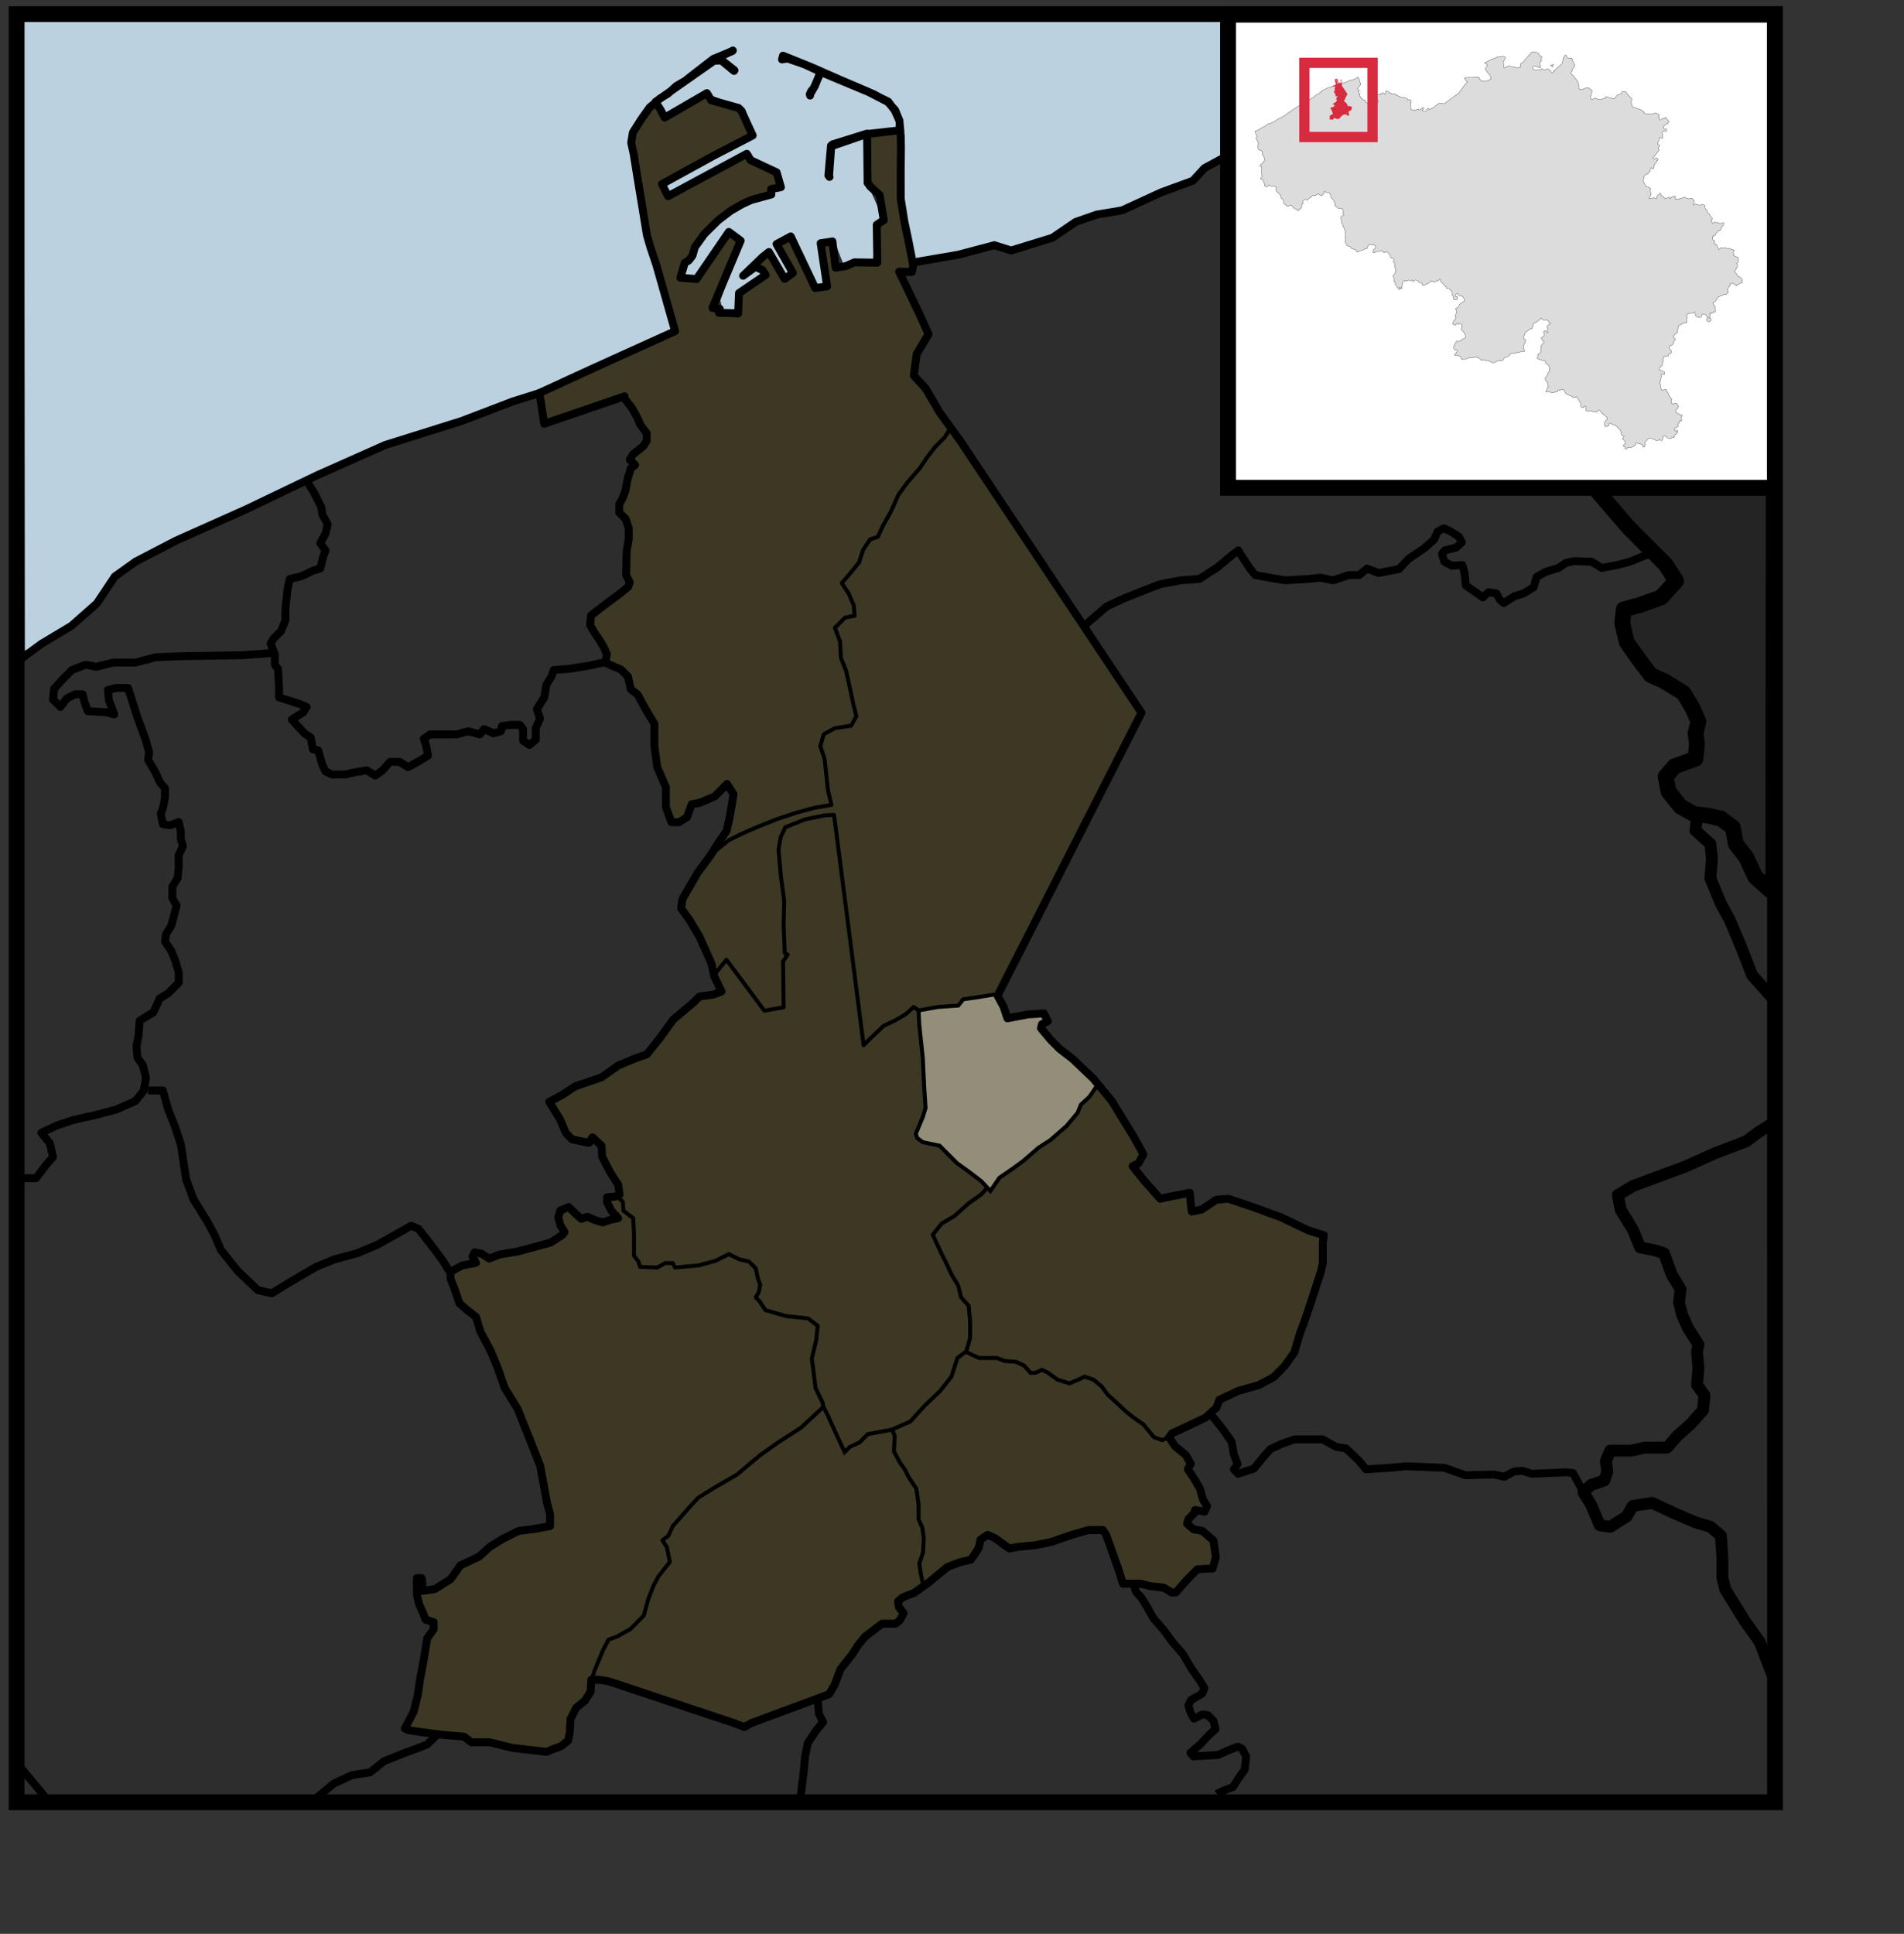 <?xml version="1.0" encoding="UTF-8" standalone="no"?>
<!-- Created with Inkscape (http://www.inkscape.org/) -->
<svg
   xmlns:dc="http://purl.org/dc/elements/1.1/"
   xmlns:cc="http://web.resource.org/cc/"
   xmlns:rdf="http://www.w3.org/1999/02/22-rdf-syntax-ns#"
   xmlns:svg="http://www.w3.org/2000/svg"
   xmlns="http://www.w3.org/2000/svg"
   xmlns:sodipodi="http://inkscape.sourceforge.net/DTD/sodipodi-0.dtd"
   xmlns:inkscape="http://www.inkscape.org/namespaces/inkscape"
   id="svg2353"
   sodipodi:version="0.32"
   inkscape:version="0.43"
   width="361.28pt"
   height="366.89pt"
   sodipodi:docbase="C:\Documents and Settings\Ruben\Bureaublad"
   sodipodi:docname="Brugge II.svg"
   inkscape:export-filename="C:\Documents and Settings\Ruben\Bureaublad\Brugge3.svg"
   inkscape:export-xdpi="99"
   inkscape:export-ydpi="99"
   version="1.0">
  <rect width="100%" height="100%" fill="#333333" stroke="none"/>
  <defs
     id="defs2356" />
  <sodipodi:namedview
     inkscape:window-height="704"
     inkscape:window-width="1015"
     inkscape:pageshadow="2"
     inkscape:pageopacity="0.0"
     borderopacity="1.0"
     bordercolor="#666666"
     pagecolor="#ffffff"
     id="base"
     inkscape:zoom="3.65"
     inkscape:cx="380.88914"
     inkscape:cy="396.53795"
     inkscape:window-x="1"
     inkscape:window-y="0"
     inkscape:current-layer="layer7"
     showguides="true"
     inkscape:guide-bbox="true" />
  <path
     style="fill:none;fill-opacity:0.75;fill-rule:evenodd;stroke:#000000;stroke-width:0.108px;stroke-linecap:butt;stroke-linejoin:miter;stroke-opacity:1"
     d="M 180.301,247.428 L 181.318,245.853 L 183.083,243.777 L 183.779,242.99 L 186.133,245.997 L 188.969,249.863 L 192.607,254.659 L 193.463,255.661 L 198.011,255.017 L 198.064,243.348 L 199.456,241.558 L 198.546,241.2 L 198.492,229.316 L 196.834,213.995 L 198.76,209.056 L 206.411,206.407 L 208.177,205.977 L 209.728,206.192 L 211.226,206.12 L 211.494,209.772 L 212.35,217.861 L 213.581,228.17 L 216.042,247.142 L 217.005,255.733 L 217.433,258.597"
     id="path2647" />
  <g
     inkscape:groupmode="layer"
     id="layer2"
     inkscape:label="Layer 1"
     style="display:inline">
    <path
       style="fill:#aaaaaa;fill-opacity:1;fill-rule:evenodd;stroke:#000000;stroke-width:0.01;stroke-linecap:butt;stroke-linejoin:round;stroke-opacity:1;stroke-miterlimit:4;stroke-dasharray:none"
       d="M 232.57,255.414 L 237.282,254.612 L 241.893,254.412 L 243.798,252.808 L 252.419,251.304 L 254.925,257.519 L 263.346,255.916 L 264.849,257.62 L 263.446,259.424 L 263.245,260.627 L 277.681,274.16 L 276.578,275.864 L 274.573,278.571 L 273.37,279.574 L 272.368,282.18 L 269.36,285.087 L 265.25,288.896 L 261.241,291.503 L 256.529,295.713 L 252.92,297.918 L 250.615,301.327 L 247.908,298.42 L 242.495,294.61 L 237.783,289.899 L 233.372,288.896 L 231.869,287.393 L 231.668,286.591 L 234.375,280.375 L 232.971,262.532 L 232.57,255.414 z "
       id="path4681" />
  </g>
  <g
     inkscape:groupmode="layer"
     id="layer4"
     inkscape:label="Layer 2"
     style="display:inline"
     sodipodi:insensitive="true">
    <path
       style="fill:#d3ebfa;fill-opacity:1;fill-rule:evenodd;stroke:none;stroke-width:1px;stroke-linecap:butt;stroke-linejoin:miter;stroke-opacity:0.938;display:inline"
       d="M 6.296,164.524 L 6.079,5.178 L 397.931,5.395 L 393.372,9.303 L 377.741,16.684 L 359.071,25.368 L 355.598,26.888 L 347.783,26.888 L 342.79,27.756 L 325.422,34.703 L 319.995,35.571 L 315.002,37.525 L 309.14,39.913 L 304.147,42.952 L 300.456,46.643 L 293.075,48.814 L 285.043,52.939 L 277.662,54.241 L 272.669,55.761 L 268.544,58.8 L 262.465,61.405 L 256.821,62.925 L 252.479,62.274 L 250.091,62.491 L 244.229,63.793 L 234.894,65.747 L 231.638,65.747 L 229.989,63.359 L 229.467,58.8 L 228.816,54.458 L 228.599,51.419 L 227.731,47.728 L 228.079,43.427 L 228.121,33.053 L 219.425,34.396 L 219.392,46.372 L 223.342,55.115 L 221.661,57.199 L 220.89,65.894 L 216.817,66.155 L 213.597,67.378 L 211.153,61.185 L 207.007,61.776 L 209.15,72.113 L 206.246,72.836 L 200.391,60.323 L 196.604,61.885 L 200.546,68.987 L 198.743,70 L 194.298,64.226 L 190.899,67.847 L 193.531,69.657 L 186.771,74.478 L 186.863,78.993 L 183.04,79.442 L 182.254,75.993 L 187.59,61.271 L 184.412,58.939 L 176.04,70.174 L 172.623,69.762 L 176.985,60.712 L 183.769,54.204 L 197.676,47.359 L 194.545,42.142 L 189.303,39.09 L 169.521,49.099 L 167.318,46.527 L 190.845,34.739 L 187.265,27.056 L 179.463,23.931 L 168.175,28.703 L 164.862,26.237 L 159.866,34.92 L 160.125,39.912 L 164.337,60.017 L 169.767,81.161 L 170.635,83.983 L 150.011,92.884 L 128.519,102.002 L 98.343,112.422 L 72.726,123.928 L 45.807,136.302 L 31.478,143.466 L 25.4,151.282 L 17.802,158.446 L 9.769,163.439 L 6.296,164.524 z "
       id="path16228"
       sodipodi:nodetypes="ccccccccccccccccccccccccccccccccccccccccccccccccccccccccccccccccccccccccccccccccccccccc" />
    <path
       style="fill:#000000;fill-opacity:0.078;fill-rule:evenodd;stroke:none;stroke-width:1px;stroke-linecap:butt;stroke-linejoin:miter;stroke-opacity:1"
       d="M 445.831,418.458 L 443.954,413.391 L 440.389,407.199 L 437.574,402.696 L 436.261,398.38 L 435.135,390.875 L 434.572,387.31 L 429.881,384.683 L 422.563,381.493 L 417.497,379.992 L 414.12,379.992 L 412.806,382.056 L 411.117,384.683 L 406.426,385.433 L 403.236,382.243 L 401.548,377.552 L 402.298,375.864 L 405.676,374.175 L 406.989,371.173 L 406.802,367.795 L 411.493,366.669 L 417.497,365.919 L 422.188,364.23 L 426.504,360.853 L 431.382,355.786 L 432.133,352.784 L 430.069,350.345 L 430.256,345.654 L 429.506,340.025 L 427.254,334.583 L 425.753,328.579 L 424.44,324.075 L 422.188,318.446 L 419.936,316.382 L 415.058,314.13 L 412.431,309.252 L 409.991,305.311 L 409.991,301.934 L 412.806,299.87 L 426.504,295.554 L 437.574,289.925 L 443.016,287.861 L 447.144,286.36 L 446.956,416.581 L 445.455,416.581 L 444.517,414.517"
       id="path20603"
       sodipodi:nodetypes="cccccccccccccccccccccccccccccccccccccccccc" />
    <path
       style="fill:#000000;fill-opacity:0.078;fill-rule:evenodd;stroke:none;stroke-width:1px;stroke-linecap:butt;stroke-linejoin:miter;stroke-opacity:1"
       d="M 447.838,250.975 L 443.986,248.174 L 440.835,241.872 L 438.734,235.919 L 434.532,227.866 L 433.132,222.263 L 433.132,216.661 L 432.081,213.51 L 429.63,210.008 L 429.28,206.507 L 435.583,206.507 L 439.084,210.708 L 441.185,216.311 L 446.087,224.364 L 446.087,224.364 L 447.064,225.811 L 447.064,248.797 L 447.006,250.876"
       id="path23224" />
    <path
       style="fill:#000000;fill-opacity:0.196;fill-rule:evenodd;stroke:#000000;stroke-width:1px;stroke-linecap:butt;stroke-linejoin:miter;stroke-opacity:0.981"
       d="M 434.397,70.123 L 431.213,63.489 L 426.436,57.916 L 422.456,50.751 L 421.129,41.729 L 424.048,32.176 L 419.006,19.439 L 412.107,9.355 L 405.738,5.109 L 447.4,5.64 L 447.135,222.441 L 445.808,222.175 L 441.031,216.072 L 437.847,208.907 L 433.336,206.519 L 426.967,204.661 L 422.191,200.15 L 422.191,195.639 L 427.498,192.985 L 429.621,190.332 L 429.09,183.698 L 428.294,178.39 L 423.252,173.614 L 416.087,168.572 L 410.78,159.55 L 411.045,154.773 L 419.802,151.324 L 423.252,147.609 L 423.783,144.955 L 409.719,131.156 L 401.227,120.011 L 428.029,91.883 L 434.663,84.983 L 435.989,79.941 L 435.193,74.103 L 434.397,70.123 z "
       id="path26718" />
  </g>
  <g
     inkscape:groupmode="layer"
     id="layer3"
     inkscape:label="Layer 3"
     style="display:inline"
     sodipodi:insensitive="true">
    <path
       style="fill:none;fill-opacity:0.75;fill-rule:evenodd;stroke:#000000;stroke-width:2;stroke-linecap:butt;stroke-linejoin:round;stroke-miterlimit:4;stroke-dasharray:none;stroke-opacity:1"
       d="M 80.227,454.681 L 84.459,451.154 L 89.044,449.038 L 93.629,448.333 L 97.155,445.512 L 102.445,443.396 L 108.088,441.28 L 110.909,438.458"
       id="path2228" />
    <path
       style="fill:none;fill-opacity:0.75;fill-rule:evenodd;stroke:#000000;stroke-width:2;stroke-linecap:butt;stroke-linejoin:round;stroke-miterlimit:4;stroke-dasharray:none;stroke-opacity:1"
       d="M 202.603,454.254 L 203.308,448.333 L 203.661,444.454 L 204.366,440.927 L 206.482,437.753 L 208.246,435.637 L 207.188,433.521 L 206.835,429.631"
       id="path2230"
       sodipodi:nodetypes="cccccccc" />
    <path
       style="fill:none;fill-opacity:0.75;fill-rule:evenodd;stroke:#000000;stroke-width:2;stroke-linecap:butt;stroke-linejoin:round;stroke-miterlimit:4;stroke-dasharray:none;stroke-opacity:1"
       d="M 307.875,453.799 C 308.58,453.27 311.93,452.036 311.93,452.036 L 313.517,449.567 L 314.928,447.628 L 315.281,444.277 L 314.223,442.338 L 313.165,441.809 L 310.52,442.867 L 308.227,443.925 L 305.23,444.101 L 301.879,444.277 L 301.174,443.396 L 303.819,441.103 L 305.759,438.987 L 307.522,437.4 L 306.993,435.284 L 305.582,433.874 L 304.172,433.697 L 302.056,434.755 L 301.174,433.168 L 300.645,431.405 L 301.35,429.994 L 304.172,428.407 L 304.701,426.997 L 303.29,424.704 L 301.527,422.236 L 299.234,418.356 L 296.766,415.535 L 294.297,412.185 L 291.828,409.363 L 290.241,406.542 L 288.831,404.25 L 287.42,402.663 L 286.703,400.666"
       id="path2232"
       sodipodi:nodetypes="cccccccccccccccccccccccccccccccccc" />
    <path
       style="fill:none;fill-opacity:0.75;fill-rule:evenodd;stroke:#000000;stroke-width:2;stroke-linecap:butt;stroke-linejoin:round;stroke-miterlimit:4;stroke-dasharray:none;stroke-opacity:1"
       d="M 306.253,357.641 L 309.32,361.464 L 311.587,364.677 L 312.154,367.889 L 313.099,370.346 L 312.154,371.669 L 313.288,372.803 L 317.257,371.48 L 319.714,368.456 L 321.415,366.566 L 324.25,365.244 L 327.463,364.11 L 331.809,364.11 L 334.644,364.11 L 338.046,366 L 340.503,366.377 L 343.716,369.401 L 345.606,371.669 L 351.653,371.291 L 355.622,370.913 L 365.45,371.291 L 370.741,373.181 L 377.923,372.992 L 380.569,373.559 L 383.026,372.236 L 385.105,372.047 L 387.561,372.803 L 396.255,372.425 L 397.956,372.614 L 399.09,374.693 L 400.407,377.146"
       id="path2234"
       sodipodi:nodetypes="ccccccccccccccccccccccccccccccc" />
    <path
       style="fill:none;fill-opacity:0.75;fill-rule:evenodd;stroke:#000000;stroke-width:2;stroke-linecap:butt;stroke-linejoin:round;stroke-miterlimit:4;stroke-dasharray:none;stroke-opacity:1"
       d="M 274.132,158.444 L 280.052,153.369 L 284.33,151.395 L 289.265,149.421 L 293.543,147.775 L 298.808,146.788 L 303.415,146.459 L 308.021,143.498 L 311.97,140.207 L 313.286,139.22 L 314.273,140.865 L 316.248,143.827 L 317.564,145.472 L 321.183,146.13 L 325.132,146.788 L 331.055,146.459 L 334.016,146.13 L 337.307,146.788 L 341.255,145.472 L 343.888,145.472 L 345.862,143.827 L 348.787,144.951 L 353.943,143.949 L 356.378,141.371 L 360.388,138.649 L 362.823,136.501 L 363.682,134.496 L 365.258,133.636 L 366.833,134.353 L 369.125,135.785 L 369.841,137.217 L 368.409,138.506 L 365.544,139.222 L 364.828,140.082 L 365.401,142.087 L 367.263,143.089 L 369.984,142.946 L 370.557,145.095 L 370.844,148.102 L 373.135,149.678 L 375.14,151.11 L 376.573,149.821 L 378.578,150.108 L 379.437,151.683 L 380.44,152.543 L 383.161,150.824 L 385.453,150.108 L 388.031,148.532 L 388.747,145.954 L 391.039,144.665 L 394.333,143.662 L 396.195,142.373 L 398.2,141.944 L 402.64,142.087 L 404.072,142.946 L 405.218,143.662 L 409.085,142.946 L 412.38,142.087 L 415.817,140.655 L 417.249,140.225"
       id="path2236"
       sodipodi:nodetypes="cccccccccccccccccccccccccccccccccccccccccccccccccccccccccccc" />
    <path
       style="fill:none;fill-opacity:0.75;fill-rule:evenodd;stroke:#000000;stroke-width:2;stroke-linecap:butt;stroke-linejoin:round;stroke-miterlimit:4;stroke-dasharray:none;stroke-opacity:1;display:inline"
       d="M 4.856,166.993 L 10.526,162.835 L 18.086,158.299 L 24.511,152.63 L 29.047,145.826 L 34.339,142.046 L 44.544,136.754 L 62.309,128.817 L 80.452,120.123 L 97.461,112.564 L 116.738,106.516 L 129.59,101.602 L 136.771,99.334"
       id="path13602" />
    <path
       style="fill:none;fill-opacity:0.75;fill-rule:evenodd;stroke:#000000;stroke-width:2;stroke-linecap:butt;stroke-linejoin:round;stroke-miterlimit:4;stroke-dasharray:none;stroke-opacity:1"
       d="M 231.504,66.304 L 242.462,64.433 L 251.549,62.028 L 255.825,63.364 L 266.249,60.157 L 272.129,56.148 L 277.474,54.277 L 283.889,53.208 L 293.778,48.664 L 301.796,45.724 L 304.736,42.517 L 311.685,38.775 L 321.842,35.3 L 330.662,32.895 L 340.284,29.153 L 346.431,27.282 L 356.587,26.748 L 366.744,21.669 L 377.167,16.858 L 388.393,12.048 L 394.807,8.038 L 400.954,4.564"
       id="path10101" />
    <path
       style="fill:#937301;fill-opacity:0.196;fill-rule:evenodd;stroke:#000000;stroke-width:2;stroke-linecap:butt;stroke-linejoin:round;stroke-miterlimit:4;stroke-dasharray:none;stroke-opacity:1"
       d="M 136.431,99.441 L 150.077,93.153 L 170.807,83.775 L 168.781,76.632 L 166.096,67.161 L 164.533,62.486 L 163.662,59.483 L 162.808,54.221 L 161.116,43.944 L 160.328,39.016 L 159.697,36.082 L 160.105,33.538 L 162.17,30.261 L 164.365,27.162 L 165.976,25.864 L 166.93,24.94 L 168.992,23.68 L 171.117,21.76 L 173.323,20.472 L 175.593,18.68 L 180.504,14.885 L 180.985,14.7 L 185.305,12.907 L 185.409,12.776 L 185.361,12.832 L 181.958,14.447 L 182.235,14.935 L 185.825,17.797 L 185.712,17.946 L 182.474,15.286 L 181.549,15.342 L 180.686,15.345 L 165.84,25.76 L 167.114,27.758 L 168.15,29.759 L 178.851,23.56 L 179.923,25.366 L 186.824,27.296 L 187.597,28.032 L 188.355,29.77 L 190.429,34.268 L 180.512,39.411 L 167.457,46.581 L 169.03,49.63 L 188.942,38.899 L 189.903,40.519 L 196.485,43.594 L 197.567,47.356 L 195.089,47.842 L 195.157,49.198 L 190.095,50.573 L 187.786,51.63 L 184.899,53.285 L 181.653,55.769 L 178.2,59.188 L 175.8,62.516 L 175.202,64.646 L 174.261,65.886 L 173.242,66.485 L 172.14,70.262 L 176.217,70.595 L 184.395,58.664 L 187.384,60.881 L 180.251,77.883 L 182.125,78.15 L 181.889,79.137 L 185.181,79.207 L 186.749,79.288 L 186.961,74.141 L 193.712,69.553 L 192.931,68.349 L 191.147,67.484 L 188.001,69.762 L 192.982,64.974 L 194.546,63.742 L 198.505,70.554 L 200.593,69.053 L 196.467,61.743 L 200.052,59.81 L 206.253,72.878 L 209.257,72.438 L 207.624,61.524 L 210.603,61.08 L 211.412,67.702 L 213.949,67.331 L 216.166,66.358 L 221.966,66.448 L 221.814,56.863 L 223.588,55.679 L 222.528,49.308 L 220.121,47.146 L 219.853,46.694 L 219.503,46.29 L 219.366,33.791 L 210.619,36.526 L 210.29,37.088 L 209.757,44.415 L 209.863,44.755 L 209.585,44.4 L 210.235,36.849 L 210.535,36.719 L 210.552,36.91 L 219.306,33.904 L 227.789,32.949 L 227.636,32.048 L 227.57,30.585 L 226.378,27.954 L 224.716,25.702 L 222.737,24.728 L 220.951,23.781 L 207.593,18.202 L 206.162,21.757 L 205.016,23.742 L 204.95,24.177 L 204.87,23.832 L 205.241,23.043 L 205.892,22.258 L 207.665,18.203 L 203.628,16.327 L 199.268,14.805 L 197.844,15.034 L 198.099,14.086 L 205.209,16.954 L 213.007,20.378 L 219.536,23.16 L 224.609,25.781 L 226.475,27.871 L 227.559,30.512 L 227.892,34.59 L 227.938,37.387 L 227.869,43.39 L 227.89,50.277 L 228.778,55.899 L 229.75,60.472 L 231.053,67.179 L 230.7,68.812 L 227.487,68.718 L 232.432,79.044 L 234.926,84.53 L 231.933,89.517 L 231.185,95.003 L 234.178,98.245 L 237.669,104.23 L 242.906,111.462 L 248.891,120.44 L 288.791,180.289 L 252.382,251.86 L 253.878,254.603 L 254.876,257.595 L 260.112,256.598 L 264.102,256.349 L 265.1,258.344 L 263.604,259.092 L 263.354,260.089 L 265.848,263.082 L 268.092,265.326 L 271.334,267.82 L 276.571,272.807 L 281.309,278.543 L 286.796,287.52 L 289.289,292.009 L 288.042,294.253 L 286.546,295.002 L 289.539,298.742 L 293.529,303.231 L 295.773,302.732 L 301.01,301.735 L 301.259,304.478 L 301.509,306.473 L 304.002,305.974 L 307.743,303.48 L 310.735,303.231 L 316.72,305.226 L 324.202,307.969 L 330.935,311.211 L 334.925,312.458 L 334.675,314.203 L 334.675,319.44 L 334.177,321.685 L 330.685,332.408 L 328.94,337.146 L 327.444,342.133 L 324.95,345.625 L 322.207,348.368 L 318.466,350.363 L 313.229,351.859 L 308.491,354.103 L 307.743,356.098 L 305,358.592 L 299.763,361.086 L 296.521,362.582 L 295.773,363.579 L 297.269,365.824 L 300.012,368.068 L 301.259,370.313 L 300.514,371.645 L 302.135,374.076 L 303.553,376.506 L 304.363,379.342 L 305.376,380.963 L 304.768,382.38 L 302.337,381.975 L 302.135,382.786 L 300.717,384.203 L 300.312,385.419 L 301.932,386.837 L 304.16,387.242 L 306.996,389.672 L 307.604,393.926 L 306.793,396.762 L 302.945,396.964 L 300.312,399.598 L 297.476,402.838 L 296.463,402.838 L 294.438,401.623 L 290.994,401.218 L 288.564,400.61 L 284.107,400.61 L 282.892,396.762 L 279.854,388.255 L 279.043,387.039 L 275.397,387.039 L 271.144,388.255 L 265.877,390.078 L 261.826,390.888 L 257.573,391.293 L 255.345,391.698 L 251.699,389.065 L 249.876,388.255 L 248.053,389.47 L 247.647,391.495 L 246.635,393.116 L 245.622,394.534 L 242.989,395.141 L 239.748,396.357 L 235.089,400.205 L 231.443,402.838 L 228.405,404.054 L 227.189,405.067 L 227.392,406.484 L 228.607,408.105 L 227.595,409.928 L 226.582,410.738 L 223.138,410.738 L 218.885,413.979 L 217.062,416.207 L 215.644,418.435 L 212.605,422.284 L 211.188,426.132 L 209.77,428.563 L 190.122,435.855 L 188.299,436.868 L 185.666,435.855 L 154.067,425.322 L 151.637,424.917 L 149.611,424.917 L 149.408,427.955 L 147.991,430.183 L 145.762,432.006 L 144.952,433.627 L 144.345,434.842 L 144.142,438.286 L 143.737,440.311 L 141.914,441.729 L 139.686,442.539 L 138.268,443.147 L 129.558,442.134 L 123.886,440.716 L 119.228,440.716 L 117.405,439.298 L 112.543,438.893 L 107.48,438.286 L 103.428,437.678 L 102.416,437.273 L 104.644,433.019 L 105.657,428.968 L 106.264,424.917 L 107.277,419.448 L 108.087,414.384 L 109.708,412.156 L 109.708,410.333 L 107.682,409.725 L 107.074,408.105 L 106.062,405.877 L 105.47,403.446 L 105.47,400.813 L 105.454,399.192 L 106.669,399.192 L 106.872,400.408 L 106.872,402.433 L 109.989,401.983 L 113.979,399.489 L 116.473,395.998 L 121.211,393.754 L 123.954,391.26 L 127.196,389.265 L 131.186,387.27 L 135.176,386.771 L 139.166,386.023 L 139.166,383.031 L 138.418,380.288 L 136.672,370.811 L 133.929,363.829 L 130.937,356.348 L 127.695,351.111 L 125.949,346.123 L 124.204,341.884 L 121.46,336.647 L 120.463,333.156 L 118.219,331.41 L 116.224,329.665 L 115.226,326.672 L 113.979,323.43 L 113.979,321.685 L 116.905,320.138 L 120.431,319.433 L 119.55,317.846 L 120.079,316.788 L 121.842,317.141 L 123.782,318.375 L 126.427,317.317 L 130.835,316.611 L 135.42,315.377 L 139.299,314.319 L 142.297,312.379 L 142.826,311.674 L 141.768,309.911 L 141.239,307.971 L 141.768,306.208 L 143.884,305.326 L 145.118,306.56 L 147.058,308.324 L 148.645,307.795 L 150.585,308.676 L 152.524,309.205 L 154.64,308.5 L 156.404,308.147 L 154.64,306.208 L 153.582,304.092 L 153.582,302.857 L 155.698,302.681 L 156.756,302.152 L 156.404,299.683 L 154.464,296.686 L 152.348,292.63 L 152.172,289.809 L 149.879,287.693 L 148.998,289.103 L 144.766,288.222 L 143.179,286.635 L 141.768,283.284 L 140.357,280.992 L 138.946,278.7 L 142.297,276.936 L 145.471,274.82 L 152.172,272.528 L 156.404,269.53 L 160.636,267.767 L 163.633,266.709 L 166.824,262.749 L 170.298,257.938 L 175.376,253.662 L 176.98,252.058 L 180.456,251.606 L 182.55,250.791 L 180.689,246.952 L 179.991,243.695 L 176.966,236.947 L 174.406,232.643 L 172.312,229.734 L 172.661,227.408 L 176.501,220.776 L 179.758,216.356 L 181.736,213.214 L 183.83,210.19 L 184.528,207.049 L 185.226,203.093 L 185.575,200.883 L 183.946,198.323 L 180.805,201.464 L 176.966,203.093 L 174.988,203.442 L 173.825,206.7 L 171.847,207.979 L 169.869,207.979 L 168.473,204.14 L 168.473,199.138 L 166.278,194.059 L 165.573,188.769 L 165.573,183.127 L 163.457,179.6 L 161.341,175.721 L 159.578,174.31 L 158.872,171.136 L 157.109,169.372 L 154.64,168.314 L 153.083,167.609 L 153.561,165.546 L 152.852,163.925 L 151.738,162.001 L 150.421,160.077 L 149.307,158.152 L 149.51,155.722 L 151.94,153.797 L 154.371,151.974 L 157.105,149.949 L 158.928,148.43 L 159.334,147.316 L 158.422,145.493 L 158.538,139.537 L 159.073,136.329 L 159.073,133.657 L 158.271,131.251 L 156.667,129.648 L 156.667,127.509 L 157.469,126.173 L 158.271,124.035 L 158.805,121.095 L 159.607,118.422 L 160.676,117.62 L 159.34,116.284 L 160.142,114.948 L 162.815,112.809 L 163.616,111.473 L 163.616,109.602 L 162.013,107.464 L 161.211,105.593 L 159.875,103.188 L 158.004,100.782 L 158.004,100.248 L 137.691,107.197 L 136.755,101.183 L 136.431,99.441 z "
       id="path2652"
       sodipodi:nodetypes="ccccccccccccccccccccccccccccccccccccccccccccccccccccccccccccccccccccccccccccccccccccccccccccccccccccccccccccccccccccccccccccccccccccccccccccccccccccccccccccccccccccccccccccccccccccccccccccccccccccccccccccccccccccccccccccccccccccccccccccccccccccccccccccccccccccccccccccccccccccccccccccccccccccccccccccccccccccccccccccccccccccccccccccccccccccccccccccccccccccccccccccccccccccccccccccccccccccccccccccccccccccccccccccccccccccccccccccccccc" />
    <path
       style="fill:none;fill-opacity:0.75;fill-rule:evenodd;stroke:#000000;stroke-width:3;stroke-linecap:round;stroke-linejoin:round;stroke-miterlimit:4;stroke-dasharray:none;stroke-opacity:1"
       d="M 448.227,423.264 L 445.204,415.326 L 441.424,410.034 L 436.51,402.097 L 435.754,399.073 L 435.754,393.781 L 435.376,388.489 L 432.73,386.221 L 428.95,385.088 L 423.659,382.82 L 417.989,380.174 L 413.075,380.93 L 411.563,383.576 L 407.405,386.221 L 404.76,385.843 L 402.492,380.552 L 400.602,377.528 L 402.492,375.638 L 405.894,374.504 L 406.649,372.236 L 406.272,369.59 L 407.405,366.944 L 412.697,366.944 L 416.099,366.188 L 421.769,366.188 L 424.415,363.165 L 427.816,360.141 L 430.84,356.739 L 431.218,352.959 L 429.328,350.313 L 429.706,346.156 L 429.328,341.998 L 429.706,340.108 L 427.06,335.95 L 425.549,332.548 L 424.793,329.524 L 425.171,326.123 L 422.903,322.343 L 421.013,317.051 L 418.745,316.295 L 414.965,315.539 L 413.075,311.003 L 410.051,306.09 L 409.295,302.31 L 413.075,300.042 L 419.123,297.774 L 426.304,295.128 L 433.864,291.726 L 441.802,288.702 L 444.826,286.435 L 447.849,284.545"
       id="path10976" />
    <path
       style="fill:none;fill-opacity:0.75;fill-rule:evenodd;stroke:#000000;stroke-width:3;stroke-linecap:round;stroke-linejoin:round;stroke-miterlimit:4;stroke-dasharray:none;stroke-opacity:1"
       d="M 448.41,252.416 L 443.314,246.747 L 440.668,239.943 L 437.644,232.761 L 435.376,228.604 L 432.73,222.178 L 433.108,217.264 L 432.73,213.484 L 428.95,210.083 L 429.328,206.681 L 429.706,206.303"
       id="path11851"
       sodipodi:nodetypes="ccccccccccc" />
    <path
       style="fill:none;fill-opacity:0.75;fill-rule:evenodd;stroke:#000000;stroke-width:4;stroke-linecap:round;stroke-linejoin:round;stroke-miterlimit:4;stroke-dasharray:none;stroke-opacity:1"
       d="M 447.849,225.202 L 444.07,221.8 L 441.802,216.886 L 439.156,213.484 L 438.4,209.327 L 435.376,207.059 L 431.974,206.303 L 428.572,205.925 L 425.171,204.035 L 422.147,200.255 L 421.391,196.475 L 423.659,193.829 L 428.95,191.939 L 429.328,188.16 L 428.95,185.514 L 429.706,182.49 L 428.194,179.088 L 425.926,175.308 L 421.013,172.284 L 417.611,170.773 L 414.209,166.237 L 411.563,162.457 L 410.429,157.543 L 410.807,154.141 L 414.965,153.007 L 420.257,151.118 L 424.037,146.96 L 421.391,142.802 L 411.941,133.352 L 400.602,120.123 L 408.539,111.808 L 416.855,103.114 L 425.171,93.665 L 433.486,86.483 L 435.754,81.191 L 435.754,74.766 L 434.242,67.584 L 430.462,61.914 L 425.549,55.489 L 422.147,51.709 L 421.391,46.417 L 420.635,41.881 L 422.147,36.589 L 423.281,31.298 L 421.769,26.006 L 418.367,19.58 L 415.343,13.155 L 412.697,10.131 L 409.673,8.619 L 406.649,5.595 L 405.138,4.461"
       id="path12726" />
  </g>
  <g
     inkscape:groupmode="layer"
     id="layer5"
     inkscape:label="Layer 4"
     style="display:inline"
     sodipodi:insensitive="true">
    <path
       style="fill:none;fill-opacity:0.75;fill-rule:evenodd;stroke:#000000;stroke-width:1;stroke-linecap:butt;stroke-linejoin:round;stroke-miterlimit:4;stroke-dasharray:none;stroke-opacity:1"
       d="M 156.048,302.499 L 157.56,304.011 L 157.749,306.279 L 160.206,308.168 L 160.395,312.137 L 160.395,317.618 L 161.529,319.13 L 161.907,320.453 L 166.254,320.642 L 168.333,319.508 L 170.223,319.508 L 170.79,320.642 L 176.837,320.075 L 180.995,318.941 L 184.397,317.24 L 187.043,318.563 L 189.5,319.13 L 191.201,320.831 L 191.768,323.477 L 192.335,324.989 L 191.957,326.879 L 191.201,328.201 L 192.146,329.146 L 193.657,331.414 L 198.949,332.926 L 204.43,333.493 L 206.887,335.383 L 206.509,338.974 L 205.375,343.699 L 205.753,346.345 L 206.32,351.069 L 208.21,355.038 L 208.21,355.983 L 202.729,361.086 L 196.87,364.866 L 192.335,368.078 L 186.476,372.992 L 180.617,376.394 L 176.648,378.851 L 174.38,381.308 L 170.223,386.032 L 169.089,388.489 L 167.577,389.623 L 168.711,391.324 L 169.467,395.104 L 166.632,398.695 L 165.309,401.152 L 163.986,404.554 L 162.852,408.711 L 159.45,412.113 L 156.048,414.003 L 153.97,414.759 L 152.647,417.216 L 150.379,422.697 L 149.812,424.586"
       id="path4406" />
    <path
       style="fill:none;fill-opacity:0.75;fill-rule:evenodd;stroke:#000000;stroke-width:1px;stroke-linecap:butt;stroke-linejoin:miter;stroke-opacity:1"
       d="M 233.534,400.774 L 232.967,398.128 L 232.589,395.482 L 233.534,392.647 L 233.723,389.056 L 233.345,386.41 L 232.4,384.332 L 232.4,380.552 L 231.833,376.583 L 229.944,373.748 L 228.999,371.858 L 227.676,369.968 L 226.164,367.133 L 226.353,363.165 L 225.597,361.464"
       id="path4412" />
    <path
       style="fill:none;fill-opacity:0.75;fill-rule:evenodd;stroke:#000000;stroke-width:1px;stroke-linecap:butt;stroke-linejoin:miter;stroke-opacity:1"
       d="M 295.712,363.543 L 294.011,364.299 L 291.932,363.543 L 289.287,360.33 L 286.83,358.629 L 284.94,357.117 L 282.105,354.471 L 280.215,352.77 L 278.703,350.691 L 276.624,348.99 L 274.356,348.234 L 272.844,348.99 L 270.577,349.935 L 267.553,348.99 L 264.907,347.1 L 263.584,346.534 L 261.883,347.289 L 260.749,347.289 L 259.048,345.4 L 256.969,344.455 L 254.134,344.266 L 252.244,343.51 L 247.709,343.51 L 245.63,342.565 L 244.118,341.809"
       id="path4410" />
    <path
       style="fill:none;fill-opacity:0.75;fill-rule:evenodd;stroke:#000000;stroke-width:1px;stroke-linecap:butt;stroke-linejoin:miter;stroke-opacity:1"
       d="M 208.21,355.605 L 209.533,358.251 L 211.045,361.653 L 212.368,364.488 L 213.69,367.322 L 215.013,366 L 217.47,364.866 L 219.549,362.787 L 225.597,361.653 L 230.322,359.574 L 234.101,355.416 L 237.881,351.825 L 240.716,348.234 L 242.228,343.51 L 244.496,341.809 L 245.441,338.407 L 245.441,334.249 L 245.063,330.28 L 243.173,328.201 L 242.417,325.178 L 240.905,322.721 L 239.204,319.13 L 238.07,316.862 L 236.747,314.027 L 235.991,312.326 L 238.259,309.491 L 241.472,307.602 L 245.063,304.389 L 248.276,302.121 L 249.977,300.231"
       id="path4408" />
    <path
       style="fill:none;fill-opacity:0.75;fill-rule:evenodd;stroke:#000000;stroke-width:1px;stroke-linecap:butt;stroke-linejoin:miter;stroke-opacity:1"
       d="M 232.404,255.776 L 232.58,259.303 L 233.462,267.591 L 233.814,274.82 L 234.167,280.287 L 233.462,282.579 L 231.698,286.811 L 232.051,287.869 L 233.462,288.927 L 237.694,289.809 L 242.102,294.217 L 245.276,296.509 L 248.274,298.802 L 250.566,301.27 L 252.858,297.92 L 256.209,295.628 L 258.854,293.688 L 262.733,290.338 L 265.731,288.398 L 269.786,284.871 L 272.608,281.521 L 273.489,279.405 L 275.605,277.465 L 277.898,274.115"
       id="path4404" />
    <path
       style="fill:none;fill-opacity:0.75;fill-rule:evenodd;stroke:#000000;stroke-width:1px;stroke-linecap:butt;stroke-linejoin:round;stroke-opacity:1"
       d="M 180.78,246.5 L 183.788,242.776 L 193.384,255.667 L 198.254,254.807 L 198.111,243.206 L 199.257,241.487 L 198.541,241.057 L 198.254,234.039 L 198.397,227.88 L 197.538,221.435 L 196.965,214.847 L 197.538,211.696 L 198.684,209.261 L 203.697,207.256 L 208.799,206.235 L 211.01,206.145 L 218.498,264.403 L 220.237,262.653 L 223.587,259.479 L 226.585,258.069 L 229.23,256.482 L 231.169,254.718 L 232.404,255.6 L 237.341,254.718 L 242.455,254.366 L 243.689,252.779 L 247.392,252.25 L 251.624,251.544"
       id="path2656"
       sodipodi:nodetypes="ccccccccccccccccc" />
    <path
       style="fill:none;fill-opacity:0.75;fill-rule:evenodd;stroke:#000000;stroke-width:1px;stroke-linecap:butt;stroke-linejoin:round;stroke-opacity:1"
       d="M 180.437,215.701 L 184.303,212.583 L 187.794,210.838 L 192.158,208.967 L 196.522,207.222 L 201.385,205.601 L 205.998,204.354 L 210.362,203.606 L 209.49,199.99 L 208.626,192.023 L 207.541,188.767 L 208.409,185.728 L 211.231,184.208 L 215.356,183.557 L 216.659,181.169 L 215.79,177.695 L 214.922,173.571 L 214.053,169.663 L 212.751,166.406 L 212.534,162.282 L 211.231,158.808 L 213.836,156.203 L 216.224,155.769 L 216.007,153.164 L 214.705,150.125 L 212.968,147.519 L 215.356,144.697 L 217.31,142.309 L 218.395,139.053 L 220.132,136.448 L 222.086,135.796 L 223.388,132.974 L 225.342,129.501 L 227.296,125.159 L 229.684,121.902 L 232.723,118.429 L 234.46,115.824 L 236.631,113.002 L 239.019,110.614 L 240.756,107.791"
       id="path2654" />
  </g>
  <path
     style="fill:none;fill-opacity:0.75;fill-rule:evenodd;stroke:#000000;stroke-width:2;stroke-linecap:butt;stroke-linejoin:round;stroke-miterlimit:4;stroke-dasharray:none;stroke-opacity:1"
     d="M 152.658,167.6 L 148.916,168.402 L 143.838,169.204 L 140.096,169.471 L 139.562,171.075 L 138.225,173.213 L 137.691,176.42 L 135.82,179.36 L 136.622,181.766 L 135.553,184.171 L 135.553,187.111 L 133.949,188.447 L 132.345,187.378 L 132.345,184.438 L 131.544,183.369 L 129.138,183.369 L 127,183.637 L 126.733,184.973 L 124.862,185.507 L 122.456,184.438 L 121.387,185.775 L 118.447,184.973 L 115.507,185.775 L 108.825,185.775 L 107.222,186.844 L 107.756,188.447 L 108.291,191.12 L 106.153,192.457 L 103.213,194.06 L 101.075,192.724 L 98.669,192.724 L 96.798,194.862 L 94.927,196.198 L 92.789,194.862 L 89.582,195.397 L 87.176,195.931 L 83.969,195.931 L 82.365,195.129 L 81.564,193.526 L 80.495,189.784 L 79.158,189.517 L 78.624,186.577 L 77.02,185.507 L 73.813,182.033 L 76.753,180.162 L 77.555,178.826 L 75.684,178.024 L 70.605,176.42 L 70.605,173.747 L 70.338,169.204 L 69.536,168.135 L 69.536,165.462 L 68.467,162.789 L 69.269,161.453 L 71.14,159.582 L 72.209,156.909 L 72.209,153.969 L 72.744,149.158 L 73.278,146.486 L 76.485,145.684 L 79.158,144.347 L 81.029,143.813 L 81.831,140.606 L 82.365,139.269 L 81.029,137.398 L 82.365,134.993 L 82.9,132.588 L 81.564,130.182 L 81.296,128.311 L 79.425,124.569 L 78.089,122.431 L 77.555,121.095"
     id="path3111" />
  <path
     style="fill:none;fill-opacity:0.75;fill-rule:evenodd;stroke:#000000;stroke-width:2;stroke-linecap:butt;stroke-linejoin:round;stroke-miterlimit:4;stroke-dasharray:none;stroke-opacity:1"
     d="M 68.735,165.195 L 61.518,165.729 L 45.482,165.997 L 39.335,166.264 L 34.256,167.6 L 28.644,167.6 L 24.367,168.669 L 21.695,168.135 L 18.22,169.471 L 15.547,172.144 L 13.676,174.282 L 13.409,176.955 L 15.28,178.826 L 16.884,176.687 L 19.022,175.618 L 20.893,175.618 L 21.427,177.757 L 22.229,179.895 L 26.773,180.162 L 28.911,180.697 L 27.575,177.222 L 27.307,174.549 L 29.446,174.015 L 32.386,174.015 L 34.791,181.498 L 36.929,187.378 L 37.731,190.318 L 37.464,192.189 L 39.335,195.397 L 40.404,197.802 L 41.74,199.406 L 41.74,201.811 L 41.206,204.484 L 40.671,205.82 L 41.206,208.493 L 43.076,208.76 L 45.215,207.958 L 45.749,210.364 L 45.749,212.235 L 46.284,214.106 L 45.215,216.244 L 45.215,219.451 L 44.947,222.124 L 43.611,224.262 L 43.611,227.202 L 44.68,229.073 L 43.344,234.151 L 42.007,236.289 L 41.74,238.16 L 43.344,240.566 L 44.413,243.238 L 45.215,245.911 L 45.215,248.584 L 42.542,251.257 L 40.404,252.593 L 38.8,256.067 L 35.326,258.206 L 35.058,261.947 L 34.524,264.62 L 34.791,267.56 L 36.127,269.431 L 36.929,272.638 L 36.395,275.846 L 34.256,278.518 L 29.446,280.657 L 24.367,281.993 L 18.487,283.329 L 14.478,284.666 L 10.469,286.537 L 12.607,289.209 L 13.409,292.684 L 11.538,294.822 L 9.133,298.029 L 4.589,298.029"
     id="path3986" />
  <path
     style="fill:none;fill-opacity:0.75;fill-rule:evenodd;stroke:#000000;stroke-width:2;stroke-linecap:butt;stroke-linejoin:round;stroke-miterlimit:4;stroke-dasharray:none;stroke-opacity:1"
     d="M 37.464,275.846 L 41.206,275.846 L 42.542,280.657 L 44.146,284.666 L 45.749,289.477 L 46.284,292.951 L 47.086,298.297 L 48.956,303.375 L 52.431,308.987 L 54.302,312.462 L 55.906,316.204 L 60.182,321.549 L 65.26,326.36 L 68.735,327.162 L 73.545,324.222 L 79.96,320.48 L 84.504,318.609 L 90.384,317.006 L 95.462,314.867 L 100.273,312.195 L 104.015,310.057 L 105.885,310.858 L 108.825,314.6 L 112.033,318.877 L 113.636,321.549"
     id="path4861" />
  <path
     style="fill:none;fill-opacity:0.75;fill-rule:evenodd;stroke:#000000;stroke-width:2;stroke-linecap:butt;stroke-linejoin:round;stroke-miterlimit:4;stroke-dasharray:none;stroke-opacity:1"
     d="M 5.294,447.212 L 8.585,451.161 L 11.875,455.109"
     id="path14477" />
  <g
     inkscape:groupmode="layer"
     id="layer1"
     inkscape:label="Kader"
     sodipodi:insensitive="true">
    <rect
       style="opacity:1;fill:#000000;fill-opacity:0.11;fill-rule:nonzero;stroke:#000000;stroke-width:4;stroke-linecap:round;stroke-linejoin:miter;stroke-miterlimit:4;stroke-dasharray:none;stroke-dashoffset:0;stroke-opacity:1"
       id="rect4415"
       width="444.873"
       height="452.319"
       x="4.205"
       y="3.575" />
  </g>
  <g
     inkscape:groupmode="layer"
     id="layer6"
     inkscape:label="Locatie in België"
     style="display:inline">
    <path
       sodipodi:type="arc"
       style="opacity:1;fill:#ffffff;fill-opacity:1;fill-rule:nonzero;stroke:#000000;stroke-width:4;stroke-linecap:round;stroke-linejoin:miter;stroke-miterlimit:4;stroke-dasharray:none;stroke-dashoffset:0;stroke-opacity:1"
       id="path7779"
       sodipodi:cx="227.28819"
       sodipodi:cy="778.23651"
       sodipodi:rx="0"
       sodipodi:ry="3.9459755"
       d="M 227.288,776.412 A 0,3.946 0 0 0 227.288,774.472"
       sodipodi:start="5.8024647"
       sodipodi:end="5.0170537"
       sodipodi:open="true" />
  </g>
  <g
     inkscape:groupmode="layer"
     id="layer7"
     inkscape:label="Stip">
    <rect
       style="opacity:1;fill:#ffffff;fill-opacity:1;fill-rule:nonzero;stroke:#000000;stroke-width:4;stroke-linecap:round;stroke-linejoin:miter;stroke-miterlimit:4;stroke-dasharray:none;stroke-dashoffset:0;stroke-opacity:1;display:inline"
       id="rect8622"
       width="138.353"
       height="119.676"
       x="310.684"
       y="3.719" />
    <path
       style="fill:#dcdcdc;fill-opacity:1;fill-rule:evenodd;stroke:#000000;stroke-width:0.06;stroke-linecap:butt;stroke-linejoin:round;stroke-miterlimit:4;stroke-dasharray:none;stroke-opacity:1;display:inline"
       d="M 317.52,33.202 L 317.944,33.061 L 318.544,32.743 L 319.25,32.32 L 319.991,31.931 L 320.697,31.437 L 320.944,31.261 L 321.262,31.261 L 321.509,31.12 L 322.073,30.908 L 322.673,30.59 L 323.168,30.202 L 323.626,29.955 L 323.909,29.814 L 324.438,29.567 L 324.968,29.249 L 325.497,28.896 L 325.921,28.508 L 326.309,28.296 L 326.944,27.872 L 327.438,27.519 L 327.968,27.202 L 328.462,26.849 L 328.921,26.496 L 329.239,26.249 L 329.45,26.002 L 329.768,25.896 L 330.086,25.896 L 330.439,25.649 L 330.827,25.402 L 331.392,25.155 L 332.415,24.519 L 332.874,24.096 L 333.262,23.884 L 333.651,23.707 L 334.039,23.319 L 334.498,22.931 L 334.745,22.79 L 335.239,22.613 L 335.627,22.366 L 336.192,22.119 L 336.651,22.013 L 337.074,21.872 L 337.463,21.696 L 337.851,21.625 L 337.992,21.484 L 337.957,21.237 L 338.063,20.954 L 338.239,20.743 L 338.486,20.743 L 338.733,20.954 L 338.945,21.096 L 339.192,21.131 L 339.722,21.025 L 340.18,20.884 L 340.83,20.742 L 341.296,20.416 L 341.692,20.276 L 342.297,20.207 L 342.833,19.95 L 343.345,19.648 L 343.578,19.485 L 343.788,19.834 L 343.951,20.16 L 343.951,20.486 L 343.997,20.719 L 344.137,20.905 L 344.3,21.255 L 344.23,21.441 L 344.067,21.581 L 343.951,21.813 L 343.741,22.023 L 343.625,22.163 L 343.508,22.302 L 343.462,22.396 L 343.578,22.582 L 343.741,22.768 L 343.951,22.978 L 343.928,23.117 L 343.648,23.117 L 343.625,23.304 L 343.625,23.513 L 343.741,23.653 L 343.951,23.653 L 344.091,23.77 L 344.091,23.909 L 344.044,24.049 L 343.951,24.165 L 343.951,24.352 L 344.207,24.561 L 344.347,24.701 L 344.44,24.864 L 344.649,24.98 L 344.836,25.143 L 344.906,25.283 L 345.185,25.283 L 345.301,25.283 L 345.464,25.469 L 345.488,25.749 L 345.604,25.935 L 346,26.075 L 346.932,26.122 L 347.537,26.098 L 348.631,25.935 L 348.515,24.817 L 348.468,23.933 L 348.701,23.886 L 348.841,23.979 L 348.958,24.026 L 349.167,24.026 L 349.26,23.863 L 349.33,23.63 L 349.493,23.746 L 349.633,23.746 L 349.726,23.49 L 349.842,23.444 L 349.982,23.513 L 350.168,23.7 L 350.285,23.886 L 350.448,23.886 L 350.494,23.676 L 350.541,23.467 L 350.494,23.234 L 350.681,23.094 L 350.844,23.024 L 350.983,23.117 L 351.333,23.257 L 351.519,23.374 L 351.705,23.583 L 351.938,23.583 L 352.008,23.746 L 352.171,23.863 L 352.334,23.863 L 352.567,23.723 L 352.846,23.723 L 353.149,23.863 L 353.359,24.119 L 353.615,24.212 L 353.824,24.305 L 353.987,24.422 L 354.244,24.468 L 354.383,24.631 L 354.793,24.678 L 355.049,24.607 L 355.323,24.749 L 355.781,24.837 L 355.931,24.863 L 356.073,25.075 L 356.187,25.252 L 356.284,25.331 L 356.523,25.146 L 356.726,25.252 L 357.008,25.463 L 357.07,25.737 L 356.922,26.005 L 356.898,26.727 L 356.922,27.495 L 357.108,27.682 L 357.387,27.868 L 357.667,27.775 L 357.853,27.891 L 357.993,27.961 L 358.202,27.798 L 358.528,27.682 L 358.901,27.635 L 359.087,27.821 L 359.367,27.728 L 359.553,27.519 L 359.739,27.379 L 359.926,27.263 L 360.135,27.239 L 360.205,27.379 L 360.159,27.542 L 360.042,27.612 L 359.902,27.775 L 359.833,27.961 L 359.879,28.101 L 360.065,28.101 L 360.554,28.147 L 360.811,28.101 L 361.043,27.845 L 361.067,27.495 L 361.276,27.402 L 361.463,27.519 L 361.579,27.775 L 361.882,27.565 L 362.185,27.449 L 362.464,27.239 L 362.743,27.169 L 362.953,27.006 L 363.139,26.774 L 363.372,26.587 L 363.628,26.448 L 363.815,26.285 L 364.071,26.122 L 364.35,26.168 L 364.676,26.052 L 365.002,26.238 L 365.491,26.168 L 368.612,23.863 L 369.101,23.49 L 370.545,21.511 L 371.29,20.696 L 371.132,20.599 L 370.901,20.4 L 370.717,20.231 L 370.617,20.046 L 370.594,19.839 L 370.533,19.678 L 371.057,19.648 L 371.849,19.578 L 372.477,19.578 L 373.455,19.531 L 374.154,19.531 L 374.27,19.787 L 374.433,20.137 L 374.783,20.439 L 375.272,20.463 L 375.505,20.579 L 375.994,20.556 L 376.483,20.323 L 376.948,20.16 L 377.181,20.09 L 377.158,19.834 L 377.135,19.694 L 377.228,19.531 L 377.018,19.182 L 376.785,18.879 L 376.506,18.507 L 376.25,18.227 L 376.064,17.925 L 375.854,17.645 L 375.784,17.319 L 375.994,17.086 L 376.11,16.83 L 376.203,16.597 L 376.157,16.201 L 376.017,16.108 L 375.784,16.085 L 375.598,15.922 L 375.901,15.736 L 376.32,15.526 L 376.739,15.363 L 377.088,15.177 L 377.577,14.897 L 378.015,14.814 L 378.543,14.533 L 378.824,14.353 L 378.951,14.513 L 379.205,14.333 L 379.753,14.333 L 380.355,14.206 L 380.636,14.313 L 380.823,14.513 L 380.837,14.747 L 380.683,15.002 L 380.509,15.302 L 380.369,15.623 L 380.355,15.817 L 380.375,16.205 L 380.496,16.673 L 380.502,17.014 L 380.623,17.182 L 380.984,17.014 L 381.332,16.827 L 381.666,16.687 L 382.468,16.834 L 383.231,17.001 L 383.813,17.175 L 384.197,17.042 L 384.704,17.001 L 384.765,16.687 L 384.664,16.292 L 384.745,16.049 L 385.211,15.795 L 385.495,15.593 L 385.708,15.258 L 385.87,15.015 L 386.154,14.792 L 386.346,14.549 L 386.498,14.336 L 386.65,14.123 L 386.813,13.981 L 387.036,13.819 L 387.177,13.646 L 387.248,13.413 L 387.4,13.292 L 387.603,13.14 L 388.029,13.099 L 388.161,13.099 L 388.353,13.241 L 388.617,13.251 L 388.87,13.332 L 389.083,13.423 L 389.326,13.636 L 389.428,13.839 L 389.448,14.032 L 389.62,14.173 L 390.005,14.224 L 390.056,14.427 L 389.985,14.751 L 389.874,14.893 L 389.935,15.136 L 390.036,15.309 L 389.955,15.43 L 389.762,15.603 L 389.6,15.745 L 389.58,15.957 L 389.559,16.059 L 389.641,16.474 L 389.752,16.87 L 389.742,17.143 L 389.539,17.154 L 389.266,16.981 L 388.931,16.88 L 388.556,16.758 L 388.262,16.718 L 387.968,16.728 L 387.836,16.849 L 387.775,17.062 L 387.836,17.295 L 388.039,17.569 L 388.323,17.772 L 388.688,17.812 L 389.124,17.67 L 389.701,17.65 L 389.995,17.458 L 390.056,17.316 L 390.087,17.437 L 390.34,17.579 L 390.624,17.681 L 390.827,17.772 L 390.968,17.65 L 391.202,17.529 L 391.455,17.478 L 391.749,17.508 L 391.941,17.61 L 392.114,17.752 L 392.296,17.985 L 392.408,18.177 L 392.54,18.36 L 392.621,18.481 L 392.864,18.451 L 393.067,18.248 L 393.219,18.127 L 393.026,17.934 L 393.036,17.833 L 393.138,17.883 L 393.3,17.914 L 393.563,17.61 L 393.857,17.235 L 394.344,16.86 L 394.82,16.464 L 395.155,16.16 L 395.155,16.15 L 395.256,15.876 L 395.368,15.552 L 395.415,15.296 L 395.389,15.135 L 395.442,14.788 L 395.549,14.52 L 395.736,14.333 L 395.883,14.025 L 396.164,13.918 L 396.258,14.052 L 396.338,14.333 L 396.485,14.493 L 396.552,14.64 L 396.927,14.667 L 397.582,14.681 L 397.743,14.935 L 397.863,15.363 L 398.037,15.751 L 398.237,16.098 L 398.465,16.486 L 398.344,16.647 L 398.318,16.794 L 398.037,17.168 L 397.876,17.476 L 397.729,17.89 L 397.542,18.252 L 397.381,18.479 L 397.529,18.666 L 398.144,19.295 L 398.665,20.004 L 399.053,20.539 L 399.281,20.913 L 399.334,21.301 L 399.441,21.689 L 399.441,22.277 L 399.562,22.532 L 399.936,22.692 L 400.404,22.665 L 400.698,22.465 L 401.019,22.344 L 401.287,22.197 L 401.581,22.17 L 401.902,22.184 L 402.116,22.398 L 402.303,22.585 L 402.571,22.665 L 402.745,22.893 L 402.825,23.133 L 402.705,23.388 L 402.584,23.588 L 402.517,23.882 L 402.544,24.137 L 402.424,24.351 L 402.397,24.565 L 402.397,24.859 L 402.584,25.086 L 402.838,25.193 L 403.079,25.006 L 403.36,24.845 L 403.708,24.845 L 404.109,25.019 L 404.51,25.153 L 404.965,25.086 L 405.794,24.993 L 406.048,24.859 L 406.129,24.685 L 406.195,24.458 L 406.516,24.498 L 406.904,24.631 L 407.292,24.712 L 407.693,24.819 L 408.095,24.952 L 408.402,24.939 L 408.71,24.605 L 409.031,24.217 L 409.272,23.963 L 409.686,23.882 L 409.914,23.829 L 410.168,23.615 L 410.275,23.347 L 410.422,23.147 L 410.542,23.093 L 410.819,23.222 L 411.273,23.251 L 411.453,23.402 L 411.595,23.676 L 411.888,23.979 L 412.257,24.357 L 412.578,24.66 L 412.777,24.849 L 412.843,25.379 L 412.73,25.558 L 412.692,25.795 L 412.692,26.098 L 412.862,26.334 L 412.881,26.854 L 413.07,27.015 L 413.41,27.157 L 413.779,27.299 L 414.016,27.384 L 414.545,27.568 L 415.057,27.718 L 415.544,27.993 L 415.906,28.317 L 415.943,28.654 L 416.417,28.779 L 416.704,28.929 L 417.029,28.754 L 417.216,28.891 L 417.777,28.879 L 418.089,28.754 L 418.651,28.654 L 418.876,28.579 L 419.013,28.629 L 419.275,28.754 L 419.512,28.841 L 419.774,29.053 L 419.799,29.353 L 419.612,29.503 L 419.587,29.64 L 419.886,29.815 L 419.774,30.052 L 419.799,30.164 L 419.886,30.314 L 420.186,30.264 L 420.498,30.039 L 420.835,29.914 L 421.035,30.002 L 421.247,29.715 L 421.421,29.69 L 421.671,29.989 L 421.921,30.426 L 422.295,30.713 L 422.12,30.9 L 421.921,31.162 L 421.883,31.35 L 421.634,31.399 L 421.384,31.474 L 421.022,31.836 L 420.922,32.111 L 420.797,32.285 L 420.972,32.548 L 421.247,32.647 L 421.646,32.685 L 421.609,33.034 L 421.484,33.284 L 421.297,33.271 L 421.134,33.147 L 420.96,33.109 L 420.785,33.196 L 420.698,33.271 L 420.535,33.596 L 420.585,33.758 L 420.66,33.958 L 420.66,34.17 L 420.523,34.295 L 420.523,34.519 L 420.685,34.731 L 420.685,34.894 L 420.523,34.993 L 420.298,34.993 L 420.086,34.869 L 419.899,34.831 L 419.762,34.919 L 419.712,35.168 L 419.774,35.455 L 419.587,35.73 L 419.45,36.054 L 419.3,36.391 L 419.637,36.603 L 419.911,36.778 L 419.849,36.915 L 419.674,37.115 L 419.574,37.514 L 419.624,37.814 L 419.774,38.013 L 419.475,38.313 L 419.2,38.662 L 419.05,38.912 L 418.751,39.162 L 418.701,39.361 L 418.526,39.536 L 418.302,39.736 L 418.202,39.985 L 418.252,40.185 L 418.676,40.16 L 419,39.96 L 419.2,39.96 L 419.35,40.135 L 419.5,40.434 L 419.35,40.584 L 419.15,40.609 L 419.125,40.909 L 418.975,41.158 L 418.751,41.358 L 418.626,41.508 L 418.501,41.807 L 418.501,42.206 L 418.451,42.481 L 418.252,42.681 L 417.977,42.606 L 417.827,42.456 L 417.628,42.556 L 417.553,42.731 L 417.503,43.105 L 417.428,43.429 L 417.129,43.579 L 417.004,43.804 L 416.829,44.078 L 416.629,44.078 L 416.43,44.078 L 416.255,44.303 L 416.055,44.428 L 415.98,44.627 L 415.881,44.877 L 415.831,45.276 L 415.806,45.551 L 415.731,45.751 L 415.881,46.1 L 416.08,46.474 L 416.205,46.674 L 416.23,46.924 L 416.33,47.123 L 416.629,47.198 L 416.829,47.298 L 417.079,47.423 L 417.178,47.498 L 417.378,47.498 L 417.553,47.622 L 417.603,47.872 L 417.528,48.147 L 417.453,48.296 L 417.603,48.571 L 417.653,48.82 L 417.752,49.12 L 417.628,49.444 L 417.528,49.594 L 417.303,49.944 L 417.129,50.168 L 417.328,50.293 L 417.703,50.218 L 417.952,50.168 L 418.251,50.049 L 418.447,49.983 L 418.653,50.136 L 418.795,50.244 L 418.914,50.309 L 419.11,50.244 L 419.11,49.886 L 419.251,49.603 L 419.468,49.386 L 419.772,49.136 L 419.968,48.886 L 420.196,48.973 L 420.24,49.245 L 420.305,49.44 L 420.468,49.636 L 420.739,49.658 L 420.848,49.788 L 421,49.962 L 421.196,50.222 L 421.337,50.277 L 421.576,50.212 L 421.978,49.951 L 422.228,49.842 L 422.358,49.864 L 422.445,50.146 L 422.532,50.309 L 422.869,49.962 L 423.097,49.799 L 423.477,49.614 L 423.825,49.69 L 423.785,50.006 L 423.861,50.309 L 424.031,50.46 L 424.296,50.346 L 424.523,50.327 L 424.807,50.479 L 424.958,50.233 L 425.336,50.176 L 425.677,50.044 L 426.017,49.892 L 426.263,49.874 L 426.452,50.006 L 426.774,50.252 L 427.455,50.29 L 427.833,50.157 L 428.079,50.176 L 428.268,50.384 L 428.514,50.649 L 428.627,50.819 L 428.627,50.971 L 428.552,51.122 L 428.457,51.292 L 428.476,51.5 L 428.514,51.765 L 428.609,51.935 L 428.703,51.708 L 428.76,51.576 L 428.987,51.576 L 429.289,51.765 L 429.687,51.822 L 430.122,51.86 L 430.481,51.746 L 430.841,51.746 L 431.067,51.822 L 431.313,51.954 L 431.294,52.181 L 431.332,52.446 L 431.446,52.749 L 431.635,53.032 L 431.957,53.354 L 431.957,53.694 L 432.146,53.921 L 432.505,54.205 L 432.675,54.508 L 432.789,54.754 L 432.959,54.886 L 433.11,55.075 L 433.243,55.321 L 433.148,55.491 L 432.997,55.624 L 432.845,55.661 L 433.054,55.926 L 433.148,56.172 L 433.167,56.418 L 433.243,56.55 L 433.508,56.418 L 433.64,56.191 L 434.075,56.267 L 434.529,56.267 L 434.888,56.418 L 435.077,56.588 L 435.456,56.55 L 435.721,56.361 L 436.156,56.437 L 436.137,56.645 L 436.023,56.891 L 435.815,57.194 L 435.626,57.364 L 435.494,57.515 L 435.361,57.685 L 435.361,58.064 L 435.191,58.328 L 434.813,58.328 L 434.586,58.347 L 434.548,58.631 L 434.321,58.877 L 434.075,59.123 L 433.961,59.312 L 433.943,59.558 L 433.678,59.558 L 433.489,59.558 L 433.47,59.766 L 433.375,59.823 L 433.205,59.936 L 433.186,60.144 L 433.281,60.239 L 433.318,60.428 L 433.318,60.655 L 433.356,60.731 L 433.602,60.768 L 433.678,60.92 L 433.848,61.09 L 433.753,61.298 L 433.621,61.431 L 433.64,61.601 L 433.716,61.714 L 434.018,61.714 L 434.188,61.79 L 434.264,61.922 L 434.302,62.017 L 434.415,62.225 L 434.51,62.433 L 434.642,62.603 L 434.718,62.83 L 434.756,63.038 L 434.869,63.133 L 435.021,62.982 L 435.248,62.773 L 435.569,62.717 L 435.645,62.641 L 435.891,62.811 L 436.156,62.736 L 436.326,62.641 L 436.534,62.641 L 436.704,62.773 L 436.931,62.868 L 437.328,62.83 L 437.612,62.792 L 437.763,62.925 L 438.009,63.095 L 438.331,63.152 L 438.804,63.284 L 438.69,63.454 L 438.501,63.776 L 438.52,63.984 L 438.654,64.269 L 438.61,64.497 L 438.567,64.628 L 438.773,64.769 L 439.088,64.899 L 439.436,64.975 L 439.62,65.03 L 439.729,65.236 L 439.751,65.508 L 439.762,65.899 L 439.762,66.192 L 439.61,66.355 L 439.458,66.561 L 439.458,66.735 L 439.566,66.963 L 439.599,67.17 L 439.555,67.376 L 439.414,67.702 L 439.273,67.963 L 439.197,68.169 L 439.099,68.311 L 438.871,68.474 L 438.773,68.615 L 438.817,68.778 L 439.012,68.93 L 439.273,69.212 L 439.534,69.495 L 439.588,69.81 L 439.849,69.908 L 440.153,70.125 L 440.511,70.309 L 440.696,70.57 L 440.772,70.885 L 440.794,71.081 L 440.815,71.504 L 440.424,71.602 L 440.098,71.733 L 439.816,71.95 L 439.61,72.059 L 439.392,72.08 L 439.403,72.319 L 439.197,72.189 L 438.86,72.004 L 438.686,71.82 L 438.491,71.678 L 438.36,71.581 L 438.208,71.711 L 437.871,71.733 L 437.73,71.787 L 437.708,71.961 L 437.698,72.211 L 437.622,72.352 L 437.415,72.406 L 437.383,72.667 L 437.22,72.786 L 437.187,73.004 L 437.078,73.091 L 437.111,73.384 L 437.013,73.569 L 437.078,73.688 L 437.241,73.895 L 437.165,74.057 L 437.002,74.177 L 436.807,74.416 L 436.666,74.546 L 436.285,74.535 L 436.068,74.535 L 435.883,74.666 L 435.416,74.818 L 435.155,74.916 L 434.993,75.013 L 434.808,75.079 L 434.656,75.187 L 434.558,75.329 L 434.46,75.557 L 434.286,75.785 L 434.199,75.948 L 434.015,76.132 L 433.917,76.295 L 433.613,76.382 L 433.504,76.448 L 433.428,76.654 L 433.352,76.784 L 433.406,76.969 L 433.635,77.175 L 433.819,77.469 L 433.95,77.599 L 433.95,77.795 L 433.884,77.958 L 433.928,78.197 L 433.96,78.414 L 433.982,78.772 L 433.819,79.033 L 433.667,78.935 L 433.428,78.946 L 433.287,79.087 L 433.2,79.207 L 433.091,79.326 L 432.983,79.305 L 432.798,79.098 L 432.7,79.087 L 432.603,79.207 L 432.689,79.392 L 432.516,79.522 L 432.657,79.761 L 432.7,79.946 C 432.7,79.946 432.581,80.185 432.537,80.185 C 432.494,80.185 432.287,80.185 432.287,80.185 L 432.298,80.304 L 432.429,80.391 L 432.494,80.467 L 432.787,80.467 L 432.874,80.684 L 432.874,80.923 L 432.852,81.097 L 432.624,81.228 L 432.44,81.38 L 432.331,81.423 L 432.146,81.358 L 431.972,81.195 L 431.777,81.086 L 431.733,80.913 L 431.853,80.706 L 431.983,80.565 L 431.962,80.456 L 431.853,80.282 L 431.777,80.119 L 431.864,79.935 L 431.809,79.815 L 431.603,79.663 L 431.353,79.522 L 431.038,79.478 L 430.745,79.435 L 430.549,79.522 L 430.506,79.88 L 430.462,80.141 L 430.212,80.25 L 429.919,80.337 L 429.68,80.293 L 429.506,80.195 L 429.278,80.011 L 428.974,79.88 L 428.92,79.533 L 428.822,79.185 L 428.768,78.968 L 428.626,78.957 L 428.485,79.066 L 428.203,79.185 L 427.909,79.196 L 427.203,79.25 L 427.062,79.37 L 426.801,79.5 L 426.769,79.696 L 426.769,79.989 L 426.801,80.109 L 426.866,80.239 L 426.834,80.402 L 426.78,80.445 L 426.682,80.63 L 426.736,80.891 L 426.703,81.108 L 426.606,81.238 L 426.769,81.358 L 426.736,81.586 L 426.41,81.619 L 426.215,81.673 L 425.867,81.771 L 425.65,81.879 L 425.432,81.955 L 425.226,82.053 L 425.085,82.184 L 424.791,82.303 L 424.607,82.553 L 424.574,82.727 L 424.52,83.15 L 424.433,83.4 L 424.411,83.824 L 424.324,84.215 L 423.911,84.454 L 423.727,84.595 L 423.52,84.802 L 423.347,85.193 L 423.52,85.486 L 423.738,85.649 L 423.825,85.845 L 423.77,86.051 L 423.586,86.247 L 423.499,86.366 L 423.455,86.616 L 423.325,86.877 L 423.194,87.181 L 422.847,87.333 L 422.608,87.452 L 422.238,87.637 L 422.26,87.811 L 422.423,88.311 L 422.619,88.506 L 422.793,88.658 L 422.847,88.789 L 422.836,89.202 L 422.63,89.419 L 422.38,89.527 L 422.108,89.658 L 422.076,89.929 L 421.945,90.114 L 421.771,90.06 L 421.587,90.005 L 421.391,90.038 L 421.25,90.147 L 421,90.19 L 420.967,90.299 L 420.859,90.44 L 420.826,90.657 L 420.75,90.864 L 420.794,91.016 L 420.837,91.266 L 420.739,91.439 L 420.652,91.689 L 420.511,91.841 L 420.533,92.07 L 420.533,92.287 L 420.5,92.472 L 420.316,92.667 L 420.164,92.678 L 420.044,92.83 L 420.001,92.939 L 419.848,93.036 L 419.772,93.134 L 419.729,93.297 L 419.729,93.493 L 419.968,93.612 L 420.153,93.732 L 420.392,93.775 L 420.674,93.916 L 421.078,94.074 L 421.192,94.347 L 421.149,94.533 L 421.035,94.72 L 420.777,94.677 L 420.461,94.677 L 420.232,94.777 L 420.261,94.992 L 420.332,95.193 L 420.39,95.365 L 420.304,95.508 L 420.203,95.608 L 420.218,95.823 L 420.218,95.967 L 420.218,96.225 L 419.974,96.382 L 419.888,96.569 L 419.96,96.755 L 420.017,96.884 L 420.031,97.156 L 420.16,97.558 L 420.16,97.974 L 420.218,98.232 L 420.332,98.475 L 420.404,98.676 L 420.533,98.762 L 420.791,98.633 L 421.121,98.633 L 421.436,98.475 L 421.608,98.69 L 421.651,99.034 L 421.895,99.264 L 422.081,99.579 L 422.11,99.837 L 422.397,100.181 L 422.425,100.396 L 422.655,100.654 L 422.956,100.912 L 422.941,101.113 L 422.87,101.228 L 422.87,101.6 L 422.827,101.959 L 422.97,102.016 L 423.099,102.045 L 423.242,102.188 L 423.414,102.245 L 423.601,102.073 L 423.887,102.002 L 424.102,102.016 L 424.303,102.26 L 424.532,102.604 L 424.676,102.79 L 424.647,102.962 L 424.403,103.263 L 424.174,103.521 L 424.074,103.693 L 423.988,103.908 L 424.031,104.209 L 424.217,104.51 L 424.575,104.596 L 424.833,104.797 L 425.263,104.912 L 425.608,105.069 L 425.579,105.213 L 425.435,105.299 L 425.392,105.442 L 425.364,105.714 L 425.392,105.987 L 425.507,106.216 L 425.45,106.417 L 425.278,106.589 L 425.005,106.402 L 424.876,106.546 L 424.762,106.689 L 424.862,106.861 L 424.733,107.019 L 424.633,107.133 L 424.518,107.277 L 424.446,107.391 L 424.561,107.578 L 424.575,107.75 L 424.446,107.922 L 424.231,107.994 L 424.074,108.108 L 423.945,108.266 L 423.773,108.338 L 423.615,108.538 L 423.644,108.768 L 423.801,108.925 L 423.93,109.083 L 424.174,108.968 L 424.332,108.882 L 424.446,108.925 L 424.446,109.112 L 424.346,109.226 L 424.274,109.241 L 424.418,109.456 L 424.36,109.527 L 424.26,109.599 L 424.102,109.742 L 423.959,109.929 L 423.715,110.058 L 423.543,110.187 L 423.457,110.33 L 423.658,110.502 L 423.457,110.631 L 423.07,110.76 L 422.898,110.789 L 422.755,110.961 L 422.569,110.961 L 422.253,110.832 L 421.938,110.817 L 421.737,110.631 L 421.522,110.488 L 421.35,110.258 L 421.149,110.187 L 420.863,110.33 L 420.676,110.531 L 420.676,110.803 L 420.633,111.119 L 420.504,111.334 L 420.375,111.42 L 420.103,111.391 L 419.96,111.162 L 419.802,111.19 L 419.587,111.305 L 419.487,111.434 L 419.214,111.434 L 418.884,111.42 L 418.684,111.276 L 418.497,111.133 L 418.297,111.09 L 418.125,111.033 L 417.996,110.961 L 417.781,110.875 L 417.551,110.803 L 417.293,110.86 L 416.964,110.947 L 416.849,111.147 L 416.677,111.262 L 416.605,111.405 L 416.433,111.592 L 416.333,111.735 L 416.204,111.893 L 416.161,112.05 L 416.19,112.265 L 416.276,112.437 L 416.175,112.71 L 416.132,112.925 L 415.903,113.125 L 415.688,113.039 L 415.673,112.796 L 415.487,112.495 L 415.286,112.366 L 415,112.323 L 414.813,112.222 L 414.512,112.179 L 414.24,112.079 L 413.996,112.079 L 413.867,112.208 L 413.824,112.437 L 413.667,112.609 L 413.552,112.753 L 413.394,112.824 L 413.079,112.996 L 412.821,113.154 L 412.348,113.154 L 411.803,113.183 L 411.717,113.355 L 411.602,113.469 L 411.445,113.598 L 411.158,113.498 L 411.129,113.039 L 410.957,112.996 L 410.771,112.839 L 410.656,112.652 L 410.929,112.452 L 411.158,112.237 L 411.172,111.907 L 411.129,111.635 L 410.957,111.391 L 410.685,111.262 L 410.513,111.018 L 410.413,110.932 L 410.699,110.703 L 410.814,110.402 L 410.828,110.201 L 410.613,110.172 L 410.298,110.101 L 410.183,109.857 L 410.183,109.585 L 410.04,109.327 L 410.04,109.054 L 409.911,108.753 L 409.739,108.581 L 409.495,108.352 L 409.266,108.166 L 408.993,107.865 L 408.778,107.65 L 408.492,107.621 L 408.305,107.477 L 407.99,107.363 L 407.646,107.234 L 407.273,107.019 L 407.187,107.062 L 407.101,107.262 L 407.087,107.492 L 406.901,107.764 L 406.585,107.793 L 406.356,107.865 L 406.198,108.008 L 406.127,107.779 L 405.969,107.52 L 405.94,107.148 L 405.983,106.904 L 406.127,106.603 L 406.284,106.345 L 406.499,106.159 L 406.714,106.001 L 406.628,105.772 L 406.442,105.499 L 406.17,105.213 L 405.969,105.041 L 405.725,104.897 L 405.496,104.725 L 405.352,104.539 L 405.152,104.381 L 405.08,104.152 L 404.908,103.951 L 404.65,103.793 L 404.392,103.808 L 404.206,103.951 L 404.148,104.066 L 404.034,104.166 L 403.79,104.238 L 403.733,104.066 L 403.417,104.08 L 403.188,104.109 L 403.088,104.18 L 402.916,104.123 L 402.715,103.951 L 402.5,103.937 L 402.313,103.937 L 402.041,103.937 L 401.668,103.937 L 401.339,103.937 L 401.167,103.693 L 401.267,103.478 L 401.31,103.148 L 401.21,102.905 L 401.023,102.733 L 400.88,102.69 L 400.765,102.847 L 400.679,103.062 L 400.493,103.134 L 400.335,102.948 L 400.077,102.962 L 399.92,102.747 L 399.905,102.604 L 399.963,102.417 L 399.891,102.202 L 399.805,101.916 L 399.748,101.758 L 399.59,101.457 L 399.389,101.156 L 399.246,100.955 L 399.188,100.783 L 399.031,100.611 L 398.93,100.496 L 398.758,100.339 L 398.687,100.339 L 398.572,100.511 L 398.156,100.525 L 397.898,100.468 L 397.827,100.324 L 397.511,100.195 L 397.21,100.124 L 396.995,99.98 L 396.68,99.837 L 396.422,99.751 L 396.221,99.593 L 396.02,99.307 L 395.863,98.977 L 395.734,98.776 L 395.633,98.619 L 395.246,98.604 L 394.874,98.604 L 394.702,98.762 L 394.444,98.762 L 394.329,98.59 L 394.186,98.69 L 394.128,98.877 L 393.999,99.063 L 393.784,99.12 L 393.483,99.221 L 393.197,99.221 L 392.896,99.407 L 392.465,99.321 L 392.322,99.235 L 391.978,99.092 L 391.648,99.077 L 391.405,99.206 L 391.147,99.178 L 391.104,99.02 L 391.247,98.805 L 391.347,98.619 L 391.419,98.332 L 391.476,98.031 L 391.792,97.801 L 391.648,97.615 L 391.562,97.328 L 391.491,97.027 L 391.605,96.812 L 391.462,96.612 L 391.233,96.54 L 391.089,96.282 L 390.946,96.01 L 390.932,95.637 L 391.061,95.479 L 391.218,95.307 L 391.577,94.705 L 391.663,94.246 L 391.906,94.003 L 392.05,93.759 L 392.05,93.601 L 391.921,93.501 L 392.078,93.315 L 392.164,93.171 L 392.064,93.071 L 391.978,92.87 L 391.906,92.655 L 391.763,92.426 L 391.448,92.168 L 391.204,92.025 L 391.032,91.781 L 390.975,91.509 L 390.932,91.322 L 390.731,91.121 L 390.588,91.121 L 390.358,91.222 L 390.201,91.136 L 389.986,91.121 L 389.699,90.949 L 389.484,90.935 L 389.226,90.82 L 388.968,90.691 L 388.968,90.376 L 389.14,90.061 L 389.082,89.631 L 389.398,89.487 L 389.627,89.258 L 389.799,89.043 L 389.9,88.842 L 389.728,88.656 L 389.828,88.47 L 389.871,87.753 L 389.914,87.409 L 390.043,87.179 L 390.244,87.036 L 390.373,86.864 L 390.573,86.706 L 390.674,86.563 L 390.473,86.319 L 390.229,86.219 L 390.158,85.861 L 389.971,85.646 L 389.885,85.545 L 390.072,85.345 L 390.43,85.201 L 390.588,85.044 L 390.645,84.728 L 390.659,84.298 L 390.559,84.112 L 390.516,83.954 L 390.659,83.811 L 390.874,83.653 L 391.061,83.624 L 391.104,83.768 L 391.218,83.897 L 391.319,84.069 L 391.419,84.169 L 391.534,84.198 L 391.62,83.925 L 391.476,83.71 L 391.476,83.51 L 391.62,83.065 L 391.462,82.879 L 391.433,82.678 L 391.476,82.435 L 391.691,82.22 L 391.949,81.99 L 392.308,81.904 L 392.279,81.632 L 391.978,81.589 L 391.82,81.532 L 391.706,81.23 L 391.72,80.987 L 391.405,80.929 L 391.118,80.929 L 390.745,80.944 L 390.545,80.972 L 390.272,80.843 L 390.129,80.743 L 390.014,80.614 L 389.9,80.399 L 389.713,80.628 L 389.512,80.858 L 389.283,81.015 L 389.068,81.202 L 388.968,81.273 L 388.796,81.445 L 388.48,81.589 L 388.122,81.689 L 388.007,81.861 L 387.893,82.062 L 387.85,82.22 L 387.778,82.478 L 387.663,82.621 L 387.706,82.965 L 387.563,83.137 L 387.233,83.18 L 387.047,83.323 L 386.746,83.481 L 386.574,83.61 L 386.416,83.739 L 386.187,83.897 L 385.914,84.097 L 385.728,84.513 L 385.685,84.685 L 385.599,84.929 L 385.456,85.101 L 385.384,85.33 L 385.513,85.617 L 385.628,85.775 L 385.828,85.832 L 385.986,86.004 L 385.943,86.162 L 385.857,86.248 L 385.843,86.649 L 385.728,86.878 L 385.656,87.007 L 385.513,87.265 L 385.513,87.523 L 385.484,87.781 L 385.542,88.326 L 385.642,88.627 L 385.656,88.885 L 385.341,88.9 L 384.925,88.885 L 384.667,89.014 L 384.309,89.072 L 384.051,89.158 L 383.736,89.201 L 383.478,89.344 L 382.775,89.373 L 382.359,89.416 L 382.13,89.545 L 381.972,89.774 L 381.729,90.003 L 381.456,90.175 L 381.112,90.218 L 380.811,90.304 L 380.51,90.691 L 380.338,90.964 L 380.152,91.179 L 379.636,91.294 L 378.933,91.308 L 378.604,91.437 L 378.274,91.595 L 377.973,91.767 L 377.701,91.752 L 377.428,91.609 L 377.127,91.537 L 376.97,91.423 L 376.712,91.294 L 376.496,91.265 L 376.023,91.265 L 375.808,91.15 L 375.536,91.121 L 374.776,91.121 L 374.561,90.921 L 374.346,90.706 L 374.203,90.591 L 374.002,90.462 L 373.658,90.448 L 373.429,90.261 L 373.142,90.304 L 372.755,90.462 L 372.382,90.476 L 371.651,90.534 L 371.25,90.648 L 370.992,90.763 L 370.734,90.792 L 370.419,90.792 L 370.132,90.806 L 369.773,90.921 L 369.716,90.605 L 369.644,90.376 L 369.401,90.175 L 369.128,90.046 L 368.942,89.917 L 368.77,89.846 L 368.354,89.903 L 368.139,89.917 L 367.982,89.745 L 368.24,89.444 L 368.498,89.172 L 368.641,88.957 L 368.684,88.742 L 368.44,88.627 L 368.168,88.584 L 367.996,88.326 L 367.824,88.169 L 367.767,87.839 L 367.881,87.452 L 368.068,87.05 L 368.254,86.792 L 368.397,86.448 L 368.555,86.276 L 368.77,86.276 L 368.985,86.391 L 369.143,86.362 L 369.415,86.233 L 369.716,86.104 L 369.773,85.861 L 370.103,85.775 L 370.261,85.674 L 370.533,85.517 L 370.748,85.388 L 370.806,85.216 L 370.806,84.986 L 370.662,84.728 L 370.634,84.542 L 370.49,84.355 L 370.347,84.083 L 370.318,83.954 L 370.118,83.811 L 369.888,83.639 L 369.845,83.481 L 369.687,83.28 L 369.745,83.065 L 369.888,82.951 L 369.874,82.607 L 369.874,82.377 L 369.759,82.191 L 369.874,82.033 L 369.673,81.89 L 369.2,81.876 L 369.071,82.033 L 368.899,82.019 L 368.77,81.861 L 368.555,81.861 L 368.412,82.033 L 368.34,82.177 L 368.025,82.177 L 367.767,82.076 L 367.552,81.976 L 367.494,81.804 L 367.638,81.646 L 367.752,81.288 L 367.853,81.03 L 368.168,80.772 L 368.297,80.628 L 368.311,80.342 L 368.297,80.127 L 368.225,79.983 L 368.139,79.883 L 368.24,79.725 L 368.268,79.668 L 368.412,79.338 L 368.498,79.109 L 368.469,78.493 L 368.268,78.306 L 368.311,78.005 L 368.627,77.89 L 368.87,77.776 L 368.985,77.575 L 369.128,77.303 L 369.243,77.045 L 369.372,76.901 L 369.601,76.715 L 369.902,76.557 L 370.175,76.4 L 370.347,76.256 L 370.505,76.099 L 370.519,75.841 L 370.404,75.54 L 370.304,75.353 L 370.146,75.153 L 369.931,74.894 L 369.816,74.866 L 369.501,74.866 L 369.214,74.823 L 369.1,74.694 L 369.1,74.493 L 368.942,74.378 L 368.77,74.235 L 368.641,74.307 L 368.455,74.378 L 368.311,74.579 L 368.283,74.694 L 368.182,74.837 L 368.283,75.024 L 368.627,75.038 L 368.756,75.224 L 368.756,75.425 L 368.684,75.683 L 368.455,75.798 L 368.182,75.798 L 367.896,75.798 L 367.752,75.554 L 367.709,75.267 L 367.652,74.952 L 367.509,74.851 L 367.38,74.737 L 367.466,74.436 L 367.423,74.135 L 367.351,73.834 L 367.308,73.705 L 367.193,73.561 L 367.021,73.461 L 366.849,73.275 L 366.735,73.103 L 366.519,73.002 L 366.218,73.002 L 366.032,73.002 L 365.946,72.773 L 365.917,72.615 L 365.76,72.486 L 365.559,72.314 L 365.459,72.128 L 365.258,71.999 L 365.143,71.884 L 365.043,71.698 L 364.986,71.597 L 364.756,71.526 L 364.599,71.311 L 364.455,71.167 L 364.427,71.01 L 364.384,70.838 L 364.384,70.694 L 364.269,70.608 L 364.14,70.723 L 363.911,70.967 L 363.739,71.081 L 363.495,71.081 L 363.151,71.239 L 362.936,71.397 L 362.649,71.268 L 362.391,71.225 L 362.276,71.067 L 362.061,71.139 L 361.689,71.44 L 361.316,71.698 L 361.087,71.755 L 360.886,71.884 L 360.599,71.97 L 360.298,72.185 L 360.04,72.2 L 359.882,72.171 L 359.854,71.942 L 359.868,71.712 L 359.667,71.612 L 359.352,71.597 L 359.094,71.468 L 358.936,71.339 L 358.736,71.067 L 358.535,70.938 L 358.119,70.881 L 357.732,70.995 L 357.546,71.196 L 357.374,71.167 L 357.274,70.809 L 357.044,70.938 L 356.729,70.967 L 356.399,70.881 L 356.069,70.967 L 355.811,70.967 L 355.682,71.124 L 355.453,71.081 L 355.324,70.967 L 355.166,71.067 L 354.994,71.225 L 354.908,71.368 L 354.894,71.612 L 354.88,71.741 L 354.779,71.884 L 354.751,72.042 L 354.722,72.314 L 354.708,72.687 L 354.708,72.974 L 354.536,72.931 L 354.349,72.787 L 354.163,72.63 L 354.034,72.73 L 354.192,72.902 C 354.192,72.902 354.335,73.088 354.278,73.088 C 354.22,73.088 354.206,73.289 354.206,73.289 L 353.948,73.203 L 353.833,73.002 L 353.503,72.673 L 353.432,72.501 L 353.202,72.214 L 353.059,71.985 L 352.987,71.784 L 352.987,71.597 L 352.987,71.397 L 352.887,71.282 L 352.643,71.153 L 352.643,70.866 L 352.744,70.651 L 352.701,70.408 L 352.529,70.135 L 352.471,69.992 L 352.471,69.705 L 352.629,69.548 L 352.83,69.304 L 353.002,69.075 L 353.03,67.913 L 352.83,67.555 L 352.858,67.268 L 352.858,66.967 L 352.844,66.681 L 352.701,66.408 L 352.486,66.208 L 352.543,65.935 L 352.686,65.821 L 352.686,65.692 L 352.514,65.477 L 352.299,65.29 L 352.056,65.29 L 351.855,65.104 L 351.74,64.889 L 351.669,64.702 L 351.568,64.516 L 351.54,64.33 L 351.325,64.143 L 351.153,63.914 L 350.995,63.742 L 350.794,63.599 L 350.594,63.67 L 350.35,63.885 L 350.077,63.885 L 349.891,63.699 L 349.791,63.556 L 349.561,63.412 L 349.289,63.412 L 349.06,63.584 L 348.787,63.584 L 348.257,63.613 L 347.942,63.756 L 347.698,63.943 L 347.44,63.943 L 347.311,63.771 L 347.397,63.484 L 347.426,63.197 L 347.698,62.982 L 347.956,62.696 L 348.013,62.423 L 347.97,62.194 L 347.77,62.022 L 347.526,61.878 L 347.397,61.878 L 347.253,61.993 L 346.952,61.921 L 346.766,61.764 L 346.58,61.721 L 346.465,61.835 L 346.322,61.95 L 346.279,62.051 L 346.135,62.223 L 345.992,62.366 L 345.92,62.524 L 345.877,62.767 L 345.806,62.939 L 345.562,62.968 L 345.261,62.982 L 345.118,63.111 L 344.716,63.255 L 344.387,63.369 L 344.143,63.427 L 343.799,63.541 L 343.612,63.67 L 343.455,63.771 L 343.311,63.756 L 343.211,63.541 L 343.025,63.384 L 342.967,63.212 L 342.724,63.111 L 342.537,62.997 L 342.179,62.997 L 341.892,62.796 L 341.72,62.524 L 341.563,62.352 L 341.247,62.323 L 341.004,62.208 L 340.788,62.094 L 340.631,61.821 L 340.516,61.577 L 340.344,61.305 L 340.358,60.961 L 340.473,60.631 L 340.358,60.373 L 340.43,60.216 L 340.272,59.972 L 340.459,59.585 L 340.43,59.313 L 340.301,59.012 L 340.301,58.668 L 340.315,58.338 L 340.244,58.166 L 340.172,57.879 L 340.072,57.65 L 339.857,57.435 L 339.713,57.177 L 339.699,56.704 L 339.584,56.56 L 339.384,56.36 L 339.398,56.016 L 339.427,55.715 L 339.283,55.413 L 339.226,54.983 L 339.427,54.654 L 339.742,54.496 L 339.971,54.396 L 339.871,54.209 L 339.728,53.937 L 339.799,53.65 L 339.885,53.464 C 339.885,53.464 339.828,53.22 339.785,53.163 C 339.742,53.106 339.556,52.919 339.556,52.919 L 339.484,52.762 L 339.312,52.633 L 338.825,52.661 L 338.552,52.661 L 338.309,52.518 L 338.065,52.217 L 337.864,52.116 L 337.649,51.858 L 337.821,51.672 L 337.936,51.5 L 337.721,51.271 L 337.549,51.099 L 337.491,50.826 L 337.377,50.597 L 337.133,50.353 L 336.875,50.167 L 336.703,49.837 L 336.803,49.651 L 336.689,49.436 L 336.517,49.135 L 336.388,48.776 L 336.144,48.733 L 335.786,48.791 L 335.513,48.633 L 335.169,48.404 L 334.983,48.59 L 334.983,48.92 L 334.868,49.078 L 334.639,49.192 L 334.524,49.407 L 334.338,49.536 L 334.037,49.379 L 333.764,49.164 L 333.392,49.049 L 333.177,49.235 L 332.962,49.336 L 332.791,49.501 L 332.489,49.501 L 332.207,49.4 L 332.006,49.521 L 331.805,49.803 L 331.563,49.924 L 331.321,50.125 L 331.04,50.286 L 330.858,50.487 L 330.637,50.648 L 330.456,50.507 L 330.295,50.467 L 330.053,50.467 L 329.872,50.628 L 329.63,50.85 L 329.59,51.051 L 329.69,51.273 L 329.69,51.494 L 329.449,51.595 L 329.388,51.716 L 329.308,51.857 L 329.388,52.159 L 329.248,52.601 L 328.945,52.863 L 328.664,52.944 L 328.523,53.286 L 328.261,53.266 L 328.16,53.125 L 327.999,52.904 L 327.576,52.803 L 327.274,52.581 L 327.033,52.34 L 326.872,52.098 L 326.63,51.917 L 326.449,51.937 L 326.147,52.058 L 325.784,52.199 L 325.583,52.159 L 325.361,51.836 L 325.12,51.776 L 324.898,51.514 L 324.737,51.252 L 324.697,50.85 L 324.637,50.507 L 324.395,50.306 L 324.153,50.185 L 324.053,49.843 L 323.912,49.601 L 323.992,49.36 L 323.65,49.078 L 323.489,48.897 L 323.328,48.736 L 323.167,48.655 L 322.925,48.373 L 322.865,48.091 L 322.845,47.809 L 322.885,47.467 L 322.744,47.266 L 322.462,47.145 L 321.757,47.145 L 321.496,47.145 L 321.375,47.044 L 321.214,46.843 L 321.113,46.783 L 320.912,46.964 L 320.751,47.085 L 320.549,47.225 L 320.267,47.225 L 319.925,47.024 L 319.885,46.722 L 319.885,46.48 L 319.804,46.178 L 319.643,45.957 L 319.502,45.615 L 319.402,45.373 L 319.12,45.353 L 318.918,45.272 L 318.999,45.011 L 319.321,44.729 L 319.361,44.548 L 319.22,44.266 L 319.22,43.903 L 319.22,43.44 L 319.22,43.118 L 319.22,42.715 L 319.24,42.313 L 319.16,42.051 L 318.838,42.031 L 318.798,41.829 L 319.422,41.245 L 319.724,40.823 L 320.046,40.581 L 320.006,40.339 L 319.885,39.997 L 319.824,39.735 L 319.643,39.474 L 319.462,39.212 L 319.361,38.93 L 319.361,38.608 L 319.321,38.286 L 319.16,38.125 L 318.838,38.064 L 318.616,37.903 L 318.435,37.802 L 318.234,37.42 L 318.254,37.218 L 318.274,36.896 L 318.334,36.393 L 318.314,36.071 L 318.214,35.789 L 318.113,35.588 L 317.952,35.265 L 317.831,35.044 L 317.891,34.802 L 317.992,34.46 L 317.831,34.098 L 317.67,33.755 L 317.67,33.494 L 317.52,33.202 z "
       id="path8624"
       sodipodi:nodetypes="ccccccccccccccccccccccccccccccccccccccccccccccccccccccccccccccccccccccccccccccccccccccccccccccccccccccccccccccccccccccccccccccccccccccccccccccccccccccccccccccccccccccccccccccccccccccccccccccccccccccccccccccccccccccccccccccccccccccccccccccccccccccccccccccccccccccccccccccccccccccccccccccccccccccccccccccccccccccccccccccccccccccccccccccccccccccccccccccccccccc" />
    <path
       style="fill:#d82b40;fill-opacity:1;fill-rule:evenodd;stroke:none;stroke-width:2;stroke-linecap:butt;stroke-linejoin:round;stroke-miterlimit:4;stroke-dasharray:none;stroke-opacity:1;display:inline"
       d="M 337.138,21.787 L 337.475,21.632 L 337.988,21.399 L 337.938,21.223 L 337.872,20.988 L 337.833,20.872 L 337.812,20.798 L 337.79,20.668 L 337.749,20.414 L 337.729,20.292 L 337.713,20.219 L 337.724,20.156 L 337.775,20.075 L 337.829,19.998 L 337.869,19.966 L 337.892,19.943 L 337.944,19.912 L 337.996,19.864 L 338.051,19.832 L 338.107,19.788 L 338.228,19.694 L 338.24,19.69 L 338.347,19.645 L 338.35,19.642 L 338.349,19.643 L 338.265,19.683 L 338.271,19.695 L 338.36,19.766 L 338.357,19.77 L 338.277,19.704 L 338.254,19.705 L 338.233,19.706 L 337.865,19.963 L 337.897,20.013 L 337.923,20.062 L 338.188,19.909 L 338.214,19.954 L 338.385,20.001 L 338.404,20.02 L 338.423,20.063 L 338.474,20.174 L 338.229,20.301 L 337.906,20.479 L 337.944,20.554 L 338.437,20.289 L 338.461,20.329 L 338.624,20.405 L 338.651,20.498 L 338.59,20.51 L 338.591,20.544 L 338.466,20.578 L 338.409,20.604 L 338.337,20.645 L 338.257,20.706 L 338.171,20.791 L 338.112,20.873 L 338.097,20.926 L 338.074,20.957 L 338.049,20.971 L 338.021,21.065 L 338.122,21.073 L 338.325,20.778 L 338.399,20.833 L 338.222,21.254 L 338.269,21.26 L 338.263,21.285 L 338.344,21.286 L 338.383,21.288 L 338.388,21.161 L 338.555,21.047 L 338.536,21.018 L 338.492,20.996 L 338.414,21.053 L 338.537,20.934 L 338.576,20.904 L 338.674,21.072 L 338.726,21.035 L 338.624,20.854 L 338.712,20.806 L 338.866,21.13 L 338.94,21.119 L 338.9,20.849 L 338.974,20.838 L 338.994,21.002 L 339.056,20.992 L 339.111,20.968 L 339.255,20.971 L 339.251,20.733 L 339.295,20.704 L 339.269,20.546 L 339.209,20.493 L 339.203,20.482 L 339.194,20.472 L 339.19,20.162 L 338.974,20.23 L 338.966,20.244 L 338.953,20.425 L 338.955,20.434 L 338.948,20.425 L 338.964,20.238 L 338.972,20.235 L 338.972,20.239 L 339.189,20.165 L 339.399,20.141 L 339.395,20.119 L 339.394,20.083 L 339.364,20.018 L 339.323,19.962 L 339.274,19.938 L 339.23,19.914 L 338.899,19.776 L 338.864,19.864 L 338.835,19.913 L 338.834,19.924 L 338.832,19.916 L 338.841,19.896 L 338.857,19.877 L 338.901,19.776 L 338.801,19.73 L 338.693,19.692 L 338.658,19.698 L 338.664,19.674 L 338.84,19.745 L 339.033,19.83 L 339.195,19.899 L 339.32,19.964 L 339.366,20.016 L 339.393,20.081 L 339.402,20.182 L 339.403,20.251 L 339.401,20.4 L 339.401,20.57 L 339.423,20.709 L 339.448,20.823 L 339.48,20.989 L 339.471,21.029 L 339.392,21.027 L 339.514,21.282 L 339.576,21.418 L 339.502,21.542 L 339.483,21.677 L 339.557,21.758 L 339.644,21.906 L 339.773,22.085 L 339.921,22.307 L 340.909,23.789 L 340.008,25.56 L 340.045,25.628 L 340.07,25.702 L 340.199,25.678 L 340.298,25.671 L 340.323,25.721 L 340.286,25.739 L 340.279,25.764 L 340.341,25.838 L 340.397,25.894 L 340.477,25.955 L 340.607,26.079 L 340.724,26.221 L 340.86,26.443 L 340.921,26.554 L 340.891,26.61 L 340.853,26.628 L 340.928,26.721 L 341.026,26.832 L 341.082,26.82 L 341.212,26.795 L 341.218,26.863 L 341.224,26.912 L 341.286,26.9 L 341.378,26.838 L 341.452,26.832 L 341.6,26.881 L 341.786,26.949 L 341.952,27.029 L 342.051,27.06 L 342.045,27.104 L 342.045,27.233 L 342.033,27.289 L 341.946,27.554 L 341.903,27.671 L 341.866,27.795 L 341.804,27.881 L 341.736,27.949 L 341.644,27.999 L 341.514,28.036 L 341.397,28.091 L 341.378,28.141 L 341.31,28.202 L 341.181,28.264 L 341.1,28.301 L 341.082,28.326 L 341.119,28.381 L 341.187,28.437 L 341.218,28.492 L 341.199,28.525 L 341.239,28.586 L 341.274,28.646 L 341.295,28.716 L 341.32,28.756 L 341.305,28.791 L 341.244,28.781 L 341.239,28.801 L 341.204,28.836 L 341.194,28.866 L 341.234,28.902 L 341.289,28.912 L 341.36,28.972 L 341.375,29.077 L 341.355,29.147 L 341.259,29.152 L 341.194,29.217 L 341.124,29.298 L 341.099,29.298 L 341.049,29.268 L 340.964,29.258 L 340.903,29.242 L 340.793,29.242 L 340.763,29.147 L 340.688,28.937 L 340.668,28.907 L 340.577,28.907 L 340.472,28.937 L 340.342,28.982 L 340.242,29.002 L 340.136,29.012 L 340.081,29.022 L 339.991,28.957 L 339.946,28.937 L 339.901,28.967 L 339.891,29.017 L 339.866,29.057 L 339.84,29.092 L 339.775,29.107 L 339.695,29.137 L 339.58,29.232 L 339.489,29.298 L 339.414,29.328 L 339.384,29.353 L 339.389,29.388 L 339.419,29.428 L 339.394,29.473 L 339.369,29.493 L 339.284,29.493 L 339.179,29.573 L 339.133,29.629 L 339.098,29.684 L 339.023,29.779 L 338.988,29.874 L 338.953,29.934 L 338.467,30.115 L 338.421,30.14 L 338.356,30.115 L 337.574,29.854 L 337.514,29.844 L 337.464,29.844 L 337.459,29.919 L 337.424,29.975 L 337.369,30.02 L 337.348,30.06 L 337.333,30.09 L 337.328,30.175 L 337.318,30.225 L 337.273,30.26 L 337.218,30.28 L 337.183,30.295 L 336.967,30.27 L 336.827,30.235 L 336.712,30.235 L 336.667,30.2 L 336.546,30.19 L 336.421,30.175 L 336.321,30.16 L 336.295,30.15 L 336.351,30.045 L 336.376,29.944 L 336.391,29.844 L 336.416,29.709 L 336.436,29.583 L 336.476,29.528 L 336.476,29.483 L 336.426,29.468 L 336.411,29.428 L 336.386,29.373 L 336.371,29.313 L 336.371,29.247 L 336.371,29.207 L 336.401,29.207 L 336.406,29.237 L 336.406,29.288 L 336.483,29.276 L 336.582,29.215 L 336.643,29.128 L 336.761,29.073 L 336.829,29.011 L 336.909,28.962 L 337.008,28.912 L 337.106,28.9 L 337.205,28.881 L 337.205,28.807 L 337.187,28.739 L 337.143,28.505 L 337.076,28.332 L 337.002,28.147 L 336.921,28.017 L 336.878,27.894 L 336.835,27.789 L 336.767,27.659 L 336.742,27.573 L 336.687,27.529 L 336.637,27.486 L 336.613,27.412 L 336.582,27.332 L 336.582,27.289 L 336.654,27.25 L 336.741,27.233 L 336.72,27.194 L 336.733,27.168 L 336.776,27.176 L 336.824,27.207 L 336.89,27.181 L 336.999,27.163 L 337.112,27.133 L 337.209,27.106 L 337.283,27.058 L 337.296,27.041 L 337.27,26.997 L 337.257,26.949 L 337.27,26.906 L 337.322,26.884 L 337.353,26.914 L 337.401,26.958 L 337.44,26.945 L 337.488,26.967 L 337.536,26.98 L 337.588,26.962 L 337.632,26.954 L 337.588,26.906 L 337.562,26.853 L 337.562,26.823 L 337.614,26.818 L 337.641,26.805 L 337.632,26.744 L 337.584,26.67 L 337.532,26.57 L 337.527,26.5 L 337.47,26.447 L 337.449,26.482 L 337.344,26.46 L 337.305,26.421 L 337.27,26.338 L 337.235,26.281 L 337.2,26.225 L 337.283,26.181 L 337.361,26.129 L 337.527,26.072 L 337.632,25.998 L 337.737,25.954 L 337.811,25.928 L 337.89,25.83 L 337.976,25.711 L 338.102,25.605 L 338.141,25.565 L 338.227,25.554 L 338.279,25.534 L 338.233,25.439 L 338.216,25.358 L 338.141,25.191 L 338.078,25.085 L 338.026,25.013 L 338.034,24.955 L 338.129,24.791 L 338.21,24.681 L 338.259,24.604 L 338.311,24.529 L 338.328,24.451 L 338.345,24.353 L 338.354,24.298 L 338.314,24.235 L 338.236,24.313 L 338.141,24.353 L 338.092,24.362 L 338.063,24.442 L 338.014,24.474 L 337.965,24.474 L 337.931,24.379 L 337.931,24.255 L 337.876,24.129 L 337.859,23.999 L 337.859,23.859 L 337.807,23.772 L 337.754,23.676 L 337.71,23.641 L 337.693,23.562 L 337.649,23.518 L 337.588,23.492 L 337.55,23.475 L 337.562,23.424 L 337.544,23.384 L 337.516,23.336 L 337.484,23.288 L 337.456,23.241 L 337.461,23.18 L 337.521,23.133 L 337.582,23.088 L 337.649,23.038 L 337.694,23 L 337.704,22.972 L 337.682,22.927 L 337.685,22.78 L 337.698,22.7 L 337.698,22.634 L 337.678,22.575 L 337.638,22.535 L 337.638,22.482 L 337.658,22.449 L 337.678,22.396 L 337.691,22.323 L 337.711,22.257 L 337.738,22.237 L 337.705,22.204 L 337.724,22.171 L 337.791,22.118 L 337.81,22.085 L 337.81,22.039 L 337.771,21.986 L 337.751,21.94 L 337.718,21.88 L 337.672,21.82 L 337.672,21.807 L 337.169,21.979 L 337.146,21.83 L 337.138,21.787 z "
       id="path4647"
       sodipodi:nodetypes="ccccccccccccccccccccccccccccccccccccccccccccccccccccccccccccccccccccccccccccccccccccccccccccccccccccccccccccccccccccccccccccccccccccccccccccccccccccccccccccccccccccccccccccccccccccccccccccccccccccccccccccccccccccccccccccccccccccccccccccccccccccccccccccccccccccccccccccccccccccccccccccccccccccccccccccccccccccccccccccccccccccccccccccccccccccccccccccccccccccccccccccccccccccccccccccccccccccccccccccccccccccccccccccccccccccccccccccccccc" />
    <path
       style="fill:#dcdcdc;fill-opacity:1;fill-rule:evenodd;stroke:#000000;stroke-width:0.06;stroke-linecap:butt;stroke-linejoin:round;stroke-miterlimit:4;stroke-dasharray:none;stroke-opacity:1;display:inline"
       d="M 392.455,16.73 L 392.376,16.664 L 392.376,16.512 L 392.508,16.452 L 392.732,16.465 L 392.858,16.545 L 392.878,16.789 L 392.838,16.888 L 392.666,16.789 L 392.455,16.73 z "
       id="path8627" />
    <path
       style="fill:#dcdcdc;fill-opacity:1;fill-rule:evenodd;stroke:#000000;stroke-width:0.06;stroke-linecap:butt;stroke-linejoin:round;stroke-miterlimit:4;stroke-dasharray:none;stroke-opacity:1;display:inline"
       d="M 392.917,16.456 L 392.864,16.396 L 393.009,16.304 L 393.109,16.33 L 393.062,16.409 L 392.917,16.456 z "
       id="path8629" />
    <rect
       style="fill:none;fill-rule:evenodd;stroke:#d82b40;stroke-width:2.6;stroke-linejoin:miter;stroke-miterlimit:4;stroke-dasharray:none"
       id="rect4639"
       height="18.768"
       width="17.246"
       y="15.895"
       x="330.004"
       class="fil3 str7" />
  </g>
</svg>
